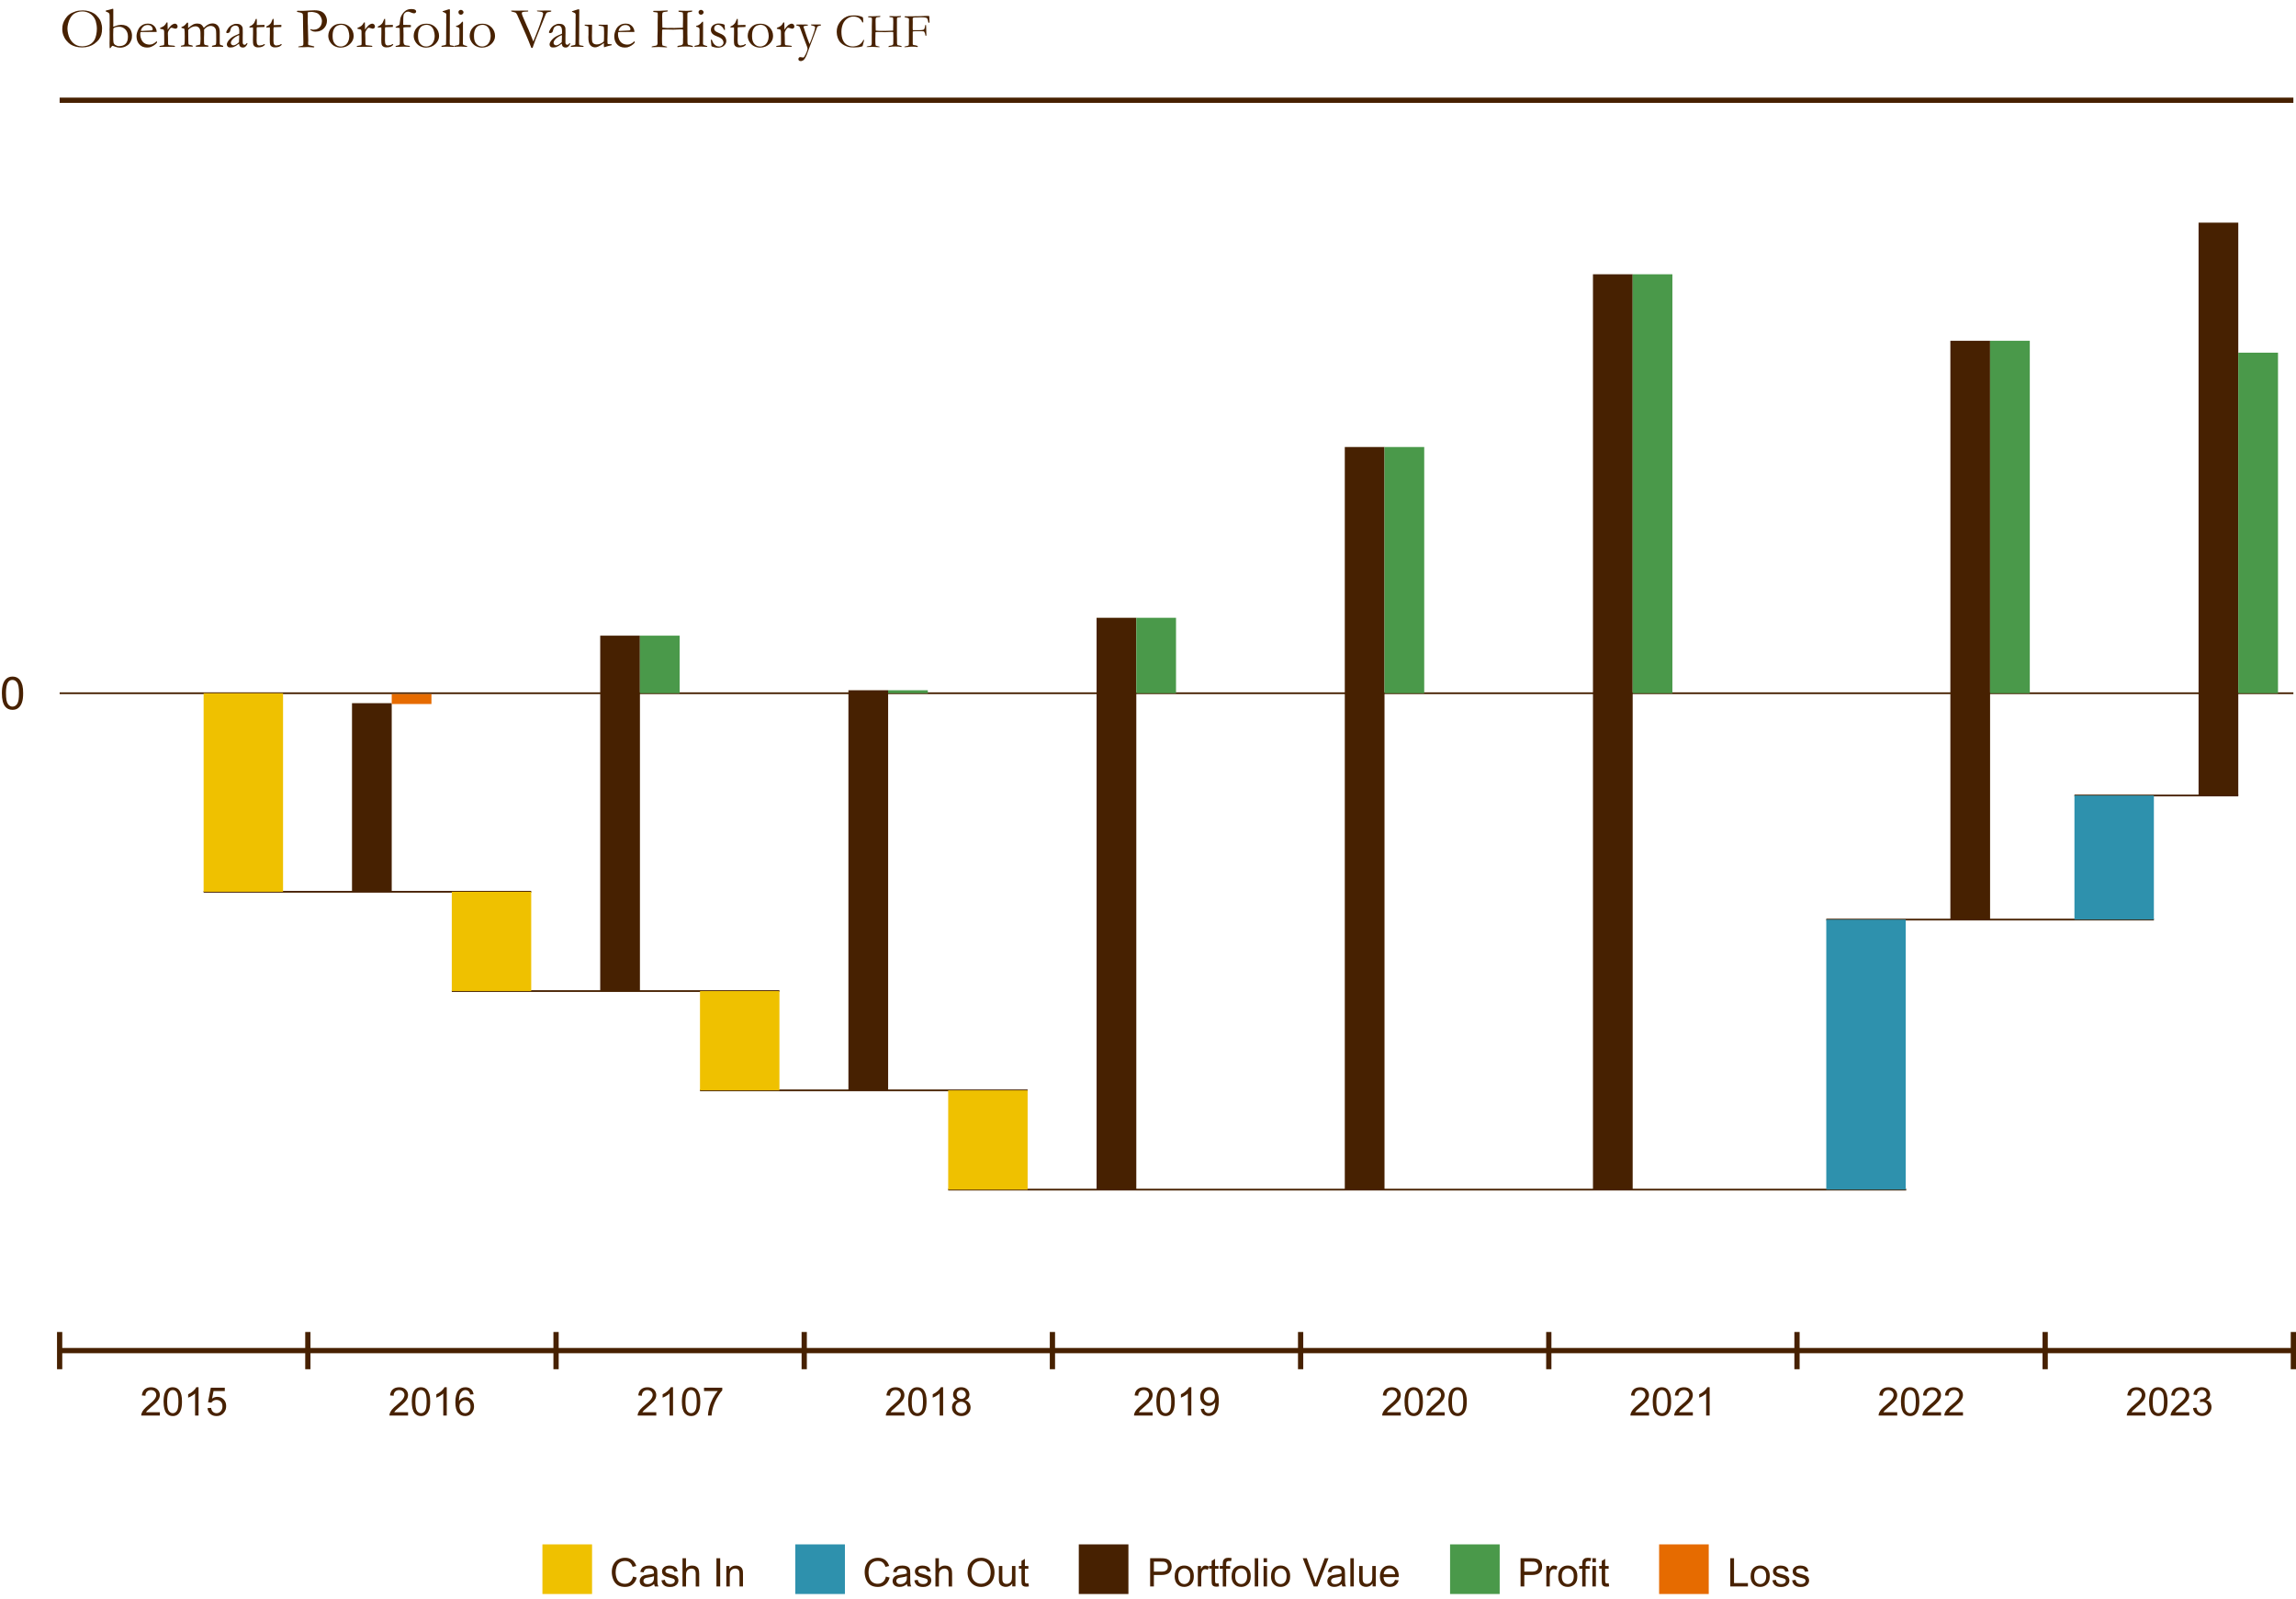 <?xml version="1.0" encoding="UTF-8"?>
<svg id="Layer_1" data-name="Layer 1" xmlns="http://www.w3.org/2000/svg" viewBox="0 0 655.58 456.61">
  <defs>
    <style>
      .cls-1 {
        stroke-width: 1.5px;
      }

      .cls-1, .cls-2 {
        fill: none;
        stroke: #472101;
        stroke-miterlimit: 10;
      }

      .cls-3 {
        fill: #efc100;
      }

      .cls-4 {
        fill: #e66b00;
      }

      .cls-5 {
        fill: #2e91ad;
      }

      .cls-6 {
        fill: #4a994a;
      }

      .cls-7 {
        fill: #472101;
      }

      .cls-2 {
        stroke-width: .5px;
      }
    </style>
  </defs>
  <rect class="cls-7" x="308.03" y="440.95" width="14.17" height="14.17"/>
  <g>
    <path class="cls-7" d="m328.4,452.96v-8.05h3.04c.53,0,.94.03,1.23.08.4.07.73.19.99.38.27.18.48.44.65.78.16.33.24.7.24,1.1,0,.68-.22,1.26-.65,1.74-.44.47-1.22.71-2.36.71h-2.07v3.27h-1.07Zm1.07-4.22h2.08c.69,0,1.18-.13,1.47-.38.29-.26.43-.62.43-1.08,0-.34-.08-.62-.26-.87-.17-.24-.39-.4-.67-.47-.18-.05-.51-.07-.99-.07h-2.06v2.88Z"/>
    <path class="cls-7" d="m335.41,450.04c0-1.08.3-1.88.9-2.4.5-.43,1.11-.65,1.83-.65.8,0,1.46.26,1.97.79.51.53.76,1.25.76,2.18,0,.75-.11,1.34-.34,1.77-.23.43-.55.76-.98,1s-.9.36-1.41.36c-.82,0-1.48-.26-1.98-.79-.5-.52-.76-1.28-.76-2.26Zm1.02,0c0,.75.16,1.31.49,1.68.33.37.74.56,1.23.56s.9-.19,1.22-.56c.33-.37.49-.94.49-1.71,0-.72-.16-1.27-.49-1.64-.33-.37-.74-.56-1.22-.56s-.9.19-1.23.55c-.33.37-.49.93-.49,1.68Z"/>
    <path class="cls-7" d="m342.02,452.96v-5.83h.89v.88c.23-.41.44-.69.63-.82s.4-.2.63-.2c.33,0,.67.11,1.02.32l-.34.92c-.24-.14-.48-.21-.73-.21-.22,0-.41.07-.58.2-.17.13-.29.31-.37.54-.11.35-.17.74-.17,1.15v3.05h-.99Z"/>
    <path class="cls-7" d="m347.94,452.07l.14.87c-.28.06-.53.09-.75.09-.36,0-.64-.06-.83-.17-.2-.11-.34-.26-.42-.45-.08-.19-.12-.57-.12-1.17v-3.36h-.73v-.77h.73v-1.44l.98-.59v2.04h.99v.77h-.99v3.41c0,.28.02.46.05.54.03.08.09.14.17.19.08.05.19.07.34.07.11,0,.25-.01.43-.04Z"/>
    <path class="cls-7" d="m349.14,452.96v-5.06h-.87v-.77h.87v-.62c0-.39.04-.68.1-.87.1-.26.26-.46.5-.62.24-.16.58-.24,1.01-.24.28,0,.59.03.92.1l-.15.86c-.21-.04-.4-.05-.58-.05-.3,0-.51.06-.64.19s-.19.37-.19.72v.54h1.14v.77h-1.14v5.06h-.98Z"/>
    <path class="cls-7" d="m351.66,450.04c0-1.08.3-1.88.9-2.4.5-.43,1.11-.65,1.83-.65.8,0,1.46.26,1.97.79.51.53.76,1.25.76,2.18,0,.75-.11,1.34-.34,1.77-.23.43-.55.76-.98,1s-.9.36-1.41.36c-.82,0-1.48-.26-1.98-.79-.5-.52-.76-1.28-.76-2.26Zm1.02,0c0,.75.16,1.31.49,1.68.33.37.74.56,1.23.56s.9-.19,1.22-.56c.33-.37.49-.94.49-1.71,0-.72-.16-1.27-.49-1.64-.33-.37-.74-.56-1.22-.56s-.9.19-1.23.55c-.33.37-.49.93-.49,1.68Z"/>
    <path class="cls-7" d="m358.27,452.96v-8.05h.99v8.05h-.99Z"/>
    <path class="cls-7" d="m360.79,446.04v-1.14h.99v1.14h-.99Zm0,6.92v-5.83h.99v5.83h-.99Z"/>
    <path class="cls-7" d="m362.92,450.04c0-1.08.3-1.88.9-2.4.5-.43,1.11-.65,1.83-.65.8,0,1.46.26,1.97.79.51.53.76,1.25.76,2.18,0,.75-.11,1.34-.34,1.77-.23.43-.55.76-.98,1s-.9.36-1.41.36c-.82,0-1.48-.26-1.98-.79-.5-.52-.76-1.28-.76-2.26Zm1.02,0c0,.75.16,1.31.49,1.68.33.37.74.56,1.23.56s.9-.19,1.22-.56c.33-.37.49-.94.49-1.71,0-.72-.16-1.27-.49-1.64-.33-.37-.74-.56-1.22-.56s-.9.19-1.23.55c-.33.37-.49.93-.49,1.68Z"/>
    <path class="cls-7" d="m375.1,452.96l-3.12-8.05h1.15l2.09,5.85c.17.47.31.91.42,1.32.12-.44.27-.88.43-1.32l2.18-5.85h1.09l-3.15,8.05h-1.09Z"/>
    <path class="cls-7" d="m383.14,452.24c-.37.31-.72.53-1.06.66-.34.13-.7.19-1.09.19-.64,0-1.13-.16-1.48-.47-.34-.31-.52-.71-.52-1.2,0-.29.07-.55.2-.78s.3-.43.51-.57.45-.25.71-.32c.19-.05.49-.1.88-.15.8-.09,1.39-.21,1.76-.34,0-.14,0-.22,0-.26,0-.4-.09-.69-.28-.85-.25-.22-.63-.33-1.13-.33-.47,0-.81.08-1.03.24-.22.16-.39.45-.49.87l-.97-.13c.09-.41.23-.75.43-1,.2-.25.49-.45.87-.59s.82-.21,1.32-.21.9.06,1.21.18c.31.12.54.26.69.44s.25.4.31.67c.03.17.05.47.05.91v1.32c0,.92.02,1.5.06,1.74.04.24.13.48.25.7h-1.03c-.1-.21-.17-.45-.2-.72Zm-.08-2.21c-.36.15-.9.27-1.61.37-.41.06-.69.12-.86.2s-.3.18-.39.32c-.09.14-.14.3-.14.47,0,.26.1.48.3.66.2.18.49.26.88.26s.72-.08,1.02-.25c.3-.17.51-.39.65-.68.11-.22.16-.55.16-.99v-.36Z"/>
    <path class="cls-7" d="m385.57,452.96v-8.05h.99v8.05h-.99Z"/>
    <path class="cls-7" d="m391.92,452.96v-.86c-.45.66-1.07.99-1.85.99-.34,0-.67-.07-.96-.2s-.52-.3-.66-.5c-.14-.2-.25-.44-.3-.73-.04-.19-.06-.5-.06-.92v-3.61h.99v3.24c0,.52.02.86.06,1.04.06.26.19.46.4.61.2.15.45.22.75.22s.58-.08.83-.23c.26-.15.44-.36.55-.62s.16-.64.16-1.14v-3.13h.99v5.83h-.88Z"/>
    <path class="cls-7" d="m398.34,451.08l1.02.13c-.16.6-.46,1.06-.9,1.39-.44.33-.99.49-1.67.49-.85,0-1.53-.26-2.03-.79-.5-.53-.75-1.26-.75-2.21s.25-1.74.76-2.29,1.16-.81,1.97-.81,1.42.27,1.91.8c.49.53.74,1.28.74,2.24,0,.06,0,.15,0,.26h-4.35c.04.64.22,1.13.54,1.47.33.34.73.51,1.22.51.36,0,.67-.09.93-.29s.46-.49.61-.91Zm-3.25-1.6h3.26c-.04-.49-.17-.86-.37-1.1-.31-.38-.72-.57-1.23-.57-.45,0-.84.15-1.15.46-.31.3-.48.71-.51,1.22Z"/>
  </g>
  <rect class="cls-4" x="473.73" y="440.95" width="14.17" height="14.17"/>
  <g>
    <path class="cls-7" d="m494.05,452.96v-8.05h1.07v7.1h3.97v.95h-5.03Z"/>
    <path class="cls-7" d="m499.86,450.04c0-1.08.3-1.88.9-2.4.5-.43,1.11-.65,1.83-.65.8,0,1.46.26,1.97.79.51.53.76,1.25.76,2.18,0,.75-.11,1.34-.34,1.77-.23.43-.55.76-.98,1s-.9.36-1.41.36c-.82,0-1.48-.26-1.98-.79-.5-.52-.76-1.28-.76-2.26Zm1.02,0c0,.75.16,1.31.49,1.68.33.37.74.56,1.23.56s.9-.19,1.22-.56c.33-.37.49-.94.49-1.71,0-.72-.16-1.27-.49-1.64-.33-.37-.74-.56-1.22-.56s-.9.19-1.23.55c-.33.37-.49.93-.49,1.68Z"/>
    <path class="cls-7" d="m506.08,451.22l.98-.15c.06.39.21.69.46.9.25.21.6.31,1.05.31s.79-.09,1.01-.28c.22-.18.33-.4.33-.65,0-.22-.1-.4-.29-.53-.14-.09-.47-.2-1.01-.33-.73-.18-1.23-.34-1.51-.48-.28-.13-.49-.32-.64-.55-.15-.24-.22-.5-.22-.78,0-.26.06-.5.18-.72.12-.22.28-.41.49-.55.15-.11.36-.21.63-.29.27-.08.55-.12.85-.12.46,0,.86.07,1.21.2.35.13.6.31.77.54.16.23.28.53.34.9l-.97.13c-.04-.3-.17-.53-.38-.7-.21-.17-.51-.25-.89-.25-.45,0-.78.07-.97.22-.19.15-.29.33-.29.53,0,.13.04.24.12.35.08.11.21.19.38.26.1.04.39.12.87.25.7.19,1.19.34,1.46.46.28.12.49.29.65.52.16.23.24.51.24.85s-.1.64-.29.93c-.19.29-.47.52-.83.68-.36.16-.77.24-1.23.24-.76,0-1.34-.16-1.73-.47-.4-.31-.65-.78-.76-1.4Z"/>
    <path class="cls-7" d="m511.71,451.22l.98-.15c.06.39.21.69.46.9.25.21.6.31,1.05.31s.79-.09,1.01-.28c.22-.18.33-.4.33-.65,0-.22-.1-.4-.29-.53-.14-.09-.47-.2-1.01-.33-.73-.18-1.23-.34-1.51-.48-.28-.13-.49-.32-.64-.55-.15-.24-.22-.5-.22-.78,0-.26.06-.5.18-.72.12-.22.28-.41.49-.55.15-.11.36-.21.63-.29.27-.08.55-.12.85-.12.46,0,.86.07,1.21.2.35.13.6.31.77.54.16.23.28.53.34.9l-.97.13c-.04-.3-.17-.53-.38-.7-.21-.17-.51-.25-.89-.25-.45,0-.78.07-.97.22-.19.15-.29.33-.29.53,0,.13.04.24.12.35.08.11.21.19.38.26.1.04.39.12.87.25.7.19,1.19.34,1.46.46.28.12.49.29.65.52.16.23.24.51.24.85s-.1.64-.29.93c-.19.29-.47.52-.83.68-.36.16-.77.24-1.23.24-.76,0-1.34-.16-1.73-.47-.4-.31-.65-.78-.76-1.4Z"/>
  </g>
  <rect class="cls-6" x="414.04" y="440.95" width="14.17" height="14.17"/>
  <g>
    <path class="cls-7" d="m434.17,452.96v-8.05h3.04c.53,0,.94.03,1.23.08.4.07.73.19.99.38.27.18.48.44.65.78.16.33.24.7.24,1.1,0,.68-.22,1.26-.65,1.74-.44.47-1.22.71-2.36.71h-2.07v3.27h-1.07Zm1.07-4.22h2.08c.69,0,1.18-.13,1.47-.38.29-.26.43-.62.43-1.08,0-.34-.08-.62-.26-.87-.17-.24-.39-.4-.67-.47-.18-.05-.51-.07-.99-.07h-2.06v2.88Z"/>
    <path class="cls-7" d="m441.53,452.96v-5.83h.89v.88c.23-.41.44-.69.63-.82s.4-.2.63-.2c.33,0,.67.11,1.02.32l-.34.92c-.24-.14-.48-.21-.73-.21-.22,0-.41.07-.58.2-.17.13-.29.31-.37.54-.11.35-.17.74-.17,1.15v3.05h-.99Z"/>
    <path class="cls-7" d="m444.92,450.04c0-1.08.3-1.88.9-2.4.5-.43,1.11-.65,1.83-.65.8,0,1.46.26,1.97.79.51.53.76,1.25.76,2.18,0,.75-.11,1.34-.34,1.77-.23.43-.55.76-.98,1s-.9.36-1.41.36c-.82,0-1.48-.26-1.98-.79-.5-.52-.76-1.28-.76-2.26Zm1.02,0c0,.75.16,1.31.49,1.68.33.37.74.56,1.23.56s.9-.19,1.22-.56c.33-.37.49-.94.49-1.71,0-.72-.16-1.27-.49-1.64-.33-.37-.74-.56-1.22-.56s-.9.19-1.23.55c-.33.37-.49.93-.49,1.68Z"/>
    <path class="cls-7" d="m451.78,452.96v-5.06h-.87v-.77h.87v-.62c0-.39.04-.68.1-.87.1-.26.26-.46.5-.62.24-.16.58-.24,1.01-.24.28,0,.59.03.92.1l-.15.86c-.21-.04-.4-.05-.58-.05-.3,0-.51.06-.64.19s-.19.37-.19.72v.54h1.14v.77h-1.14v5.06h-.98Z"/>
    <path class="cls-7" d="m454.68,446.04v-1.14h.99v1.14h-.99Zm0,6.92v-5.83h.99v5.83h-.99Z"/>
    <path class="cls-7" d="m459.33,452.07l.14.87c-.28.06-.53.09-.75.09-.36,0-.64-.06-.83-.17-.2-.11-.34-.26-.42-.45-.08-.19-.12-.57-.12-1.17v-3.36h-.73v-.77h.73v-1.44l.98-.59v2.04h.99v.77h-.99v3.41c0,.28.02.46.05.54.03.08.09.14.17.19.08.05.19.07.34.07.11,0,.25-.01.43-.04Z"/>
  </g>
  <rect class="cls-3" x="154.88" y="440.95" width="14.17" height="14.17"/>
  <g>
    <path class="cls-7" d="m180.75,450.14l1.07.27c-.22.88-.63,1.54-1.21,2-.58.46-1.29.69-2.13.69s-1.57-.18-2.12-.53c-.54-.35-.96-.87-1.24-1.54-.28-.67-.43-1.39-.43-2.16,0-.84.16-1.57.48-2.19.32-.62.78-1.1,1.37-1.42s1.24-.49,1.95-.49c.81,0,1.48.21,2.03.62s.93.99,1.15,1.73l-1.05.25c-.19-.59-.46-1.01-.81-1.28-.35-.27-.8-.4-1.34-.4-.62,0-1.14.15-1.55.44-.42.3-.71.7-.88,1.2s-.25,1.01-.25,1.55c0,.68.1,1.28.3,1.79.2.51.51.89.93,1.15.42.25.88.38,1.37.38.6,0,1.1-.17,1.52-.52.41-.34.69-.86.84-1.53Z"/>
    <path class="cls-7" d="m186.81,452.24c-.37.31-.72.53-1.06.66-.34.13-.7.19-1.09.19-.64,0-1.13-.16-1.48-.47-.34-.31-.52-.71-.52-1.2,0-.29.07-.55.2-.78s.3-.43.51-.57.45-.25.71-.32c.19-.05.49-.1.88-.15.8-.09,1.39-.21,1.76-.34,0-.14,0-.22,0-.26,0-.4-.09-.69-.28-.85-.25-.22-.63-.33-1.13-.33-.47,0-.81.08-1.03.24-.22.16-.39.45-.49.87l-.97-.13c.09-.41.23-.75.43-1,.2-.25.49-.45.87-.59s.82-.21,1.32-.21.9.06,1.21.18c.31.12.54.26.69.44s.25.4.31.67c.03.17.05.47.05.91v1.32c0,.92.02,1.5.06,1.74.04.24.13.48.25.7h-1.03c-.1-.21-.17-.45-.2-.72Zm-.08-2.21c-.36.15-.9.27-1.61.37-.41.06-.69.12-.86.2s-.3.18-.39.32c-.09.14-.14.3-.14.47,0,.26.1.48.3.66.2.18.49.26.88.26s.72-.08,1.02-.25c.3-.17.51-.39.65-.68.11-.22.16-.55.16-.99v-.36Z"/>
    <path class="cls-7" d="m188.86,451.22l.98-.15c.06.39.21.69.46.9.25.21.6.31,1.05.31s.79-.09,1.01-.28c.22-.18.33-.4.33-.65,0-.22-.1-.4-.29-.53-.14-.09-.47-.2-1.01-.33-.73-.18-1.23-.34-1.51-.48-.28-.13-.49-.32-.64-.55-.15-.24-.22-.5-.22-.78,0-.26.06-.5.18-.72.12-.22.28-.41.49-.55.15-.11.36-.21.63-.29.27-.08.55-.12.85-.12.46,0,.86.07,1.21.2.35.13.6.31.77.54.16.23.28.53.34.9l-.97.13c-.04-.3-.17-.53-.38-.7-.21-.17-.51-.25-.89-.25-.45,0-.78.07-.97.22-.19.15-.29.33-.29.53,0,.13.04.24.12.35.08.11.21.19.38.26.1.04.39.12.87.25.7.19,1.19.34,1.46.46.28.12.49.29.65.52.16.23.24.51.24.85s-.1.64-.29.93c-.19.29-.47.52-.83.68-.36.16-.77.24-1.23.24-.76,0-1.34-.16-1.73-.47-.4-.31-.65-.78-.76-1.4Z"/>
    <path class="cls-7" d="m194.88,452.96v-8.05h.99v2.89c.46-.53,1.04-.8,1.75-.8.43,0,.81.08,1.13.26.32.17.55.41.68.71.14.3.21.74.21,1.31v3.7h-.99v-3.7c0-.49-.11-.85-.32-1.08-.21-.23-.52-.34-.91-.34-.29,0-.57.08-.83.23-.26.15-.44.36-.55.62s-.16.62-.16,1.08v3.19h-.99Z"/>
    <path class="cls-7" d="m204.57,452.96v-8.05h1.07v8.05h-1.07Z"/>
    <path class="cls-7" d="m207.39,452.96v-5.83h.89v.83c.43-.64,1.05-.96,1.86-.96.35,0,.67.06.97.19.29.13.52.29.66.5s.25.45.31.73c.04.18.06.5.06.96v3.59h-.99v-3.55c0-.4-.04-.7-.12-.9-.08-.2-.21-.36-.41-.48s-.43-.18-.69-.18c-.42,0-.78.13-1.09.4s-.46.77-.46,1.52v3.19h-.99Z"/>
  </g>
  <rect class="cls-5" x="227.08" y="440.95" width="14.17" height="14.17"/>
  <g>
    <path class="cls-7" d="m252.95,450.14l1.07.27c-.22.88-.63,1.54-1.21,2-.58.46-1.29.69-2.13.69s-1.57-.18-2.12-.53c-.54-.35-.96-.87-1.24-1.54-.28-.67-.43-1.39-.43-2.16,0-.84.16-1.57.48-2.19.32-.62.78-1.1,1.37-1.42s1.24-.49,1.95-.49c.81,0,1.48.21,2.03.62s.93.99,1.15,1.73l-1.05.25c-.19-.59-.46-1.01-.81-1.28-.35-.27-.8-.4-1.34-.4-.62,0-1.14.15-1.55.44-.42.3-.71.7-.88,1.2s-.25,1.01-.25,1.55c0,.68.1,1.28.3,1.79.2.51.51.89.93,1.15.42.25.88.38,1.37.38.6,0,1.1-.17,1.52-.52.41-.34.69-.86.84-1.53Z"/>
    <path class="cls-7" d="m259.01,452.24c-.37.31-.72.53-1.06.66-.34.13-.7.19-1.09.19-.64,0-1.13-.16-1.48-.47-.34-.31-.52-.71-.52-1.2,0-.29.07-.55.2-.78s.3-.43.51-.57.45-.25.71-.32c.19-.05.49-.1.88-.15.8-.09,1.39-.21,1.76-.34,0-.14,0-.22,0-.26,0-.4-.09-.69-.28-.85-.25-.22-.63-.33-1.13-.33-.47,0-.81.08-1.03.24-.22.16-.39.45-.49.87l-.97-.13c.09-.41.23-.75.43-1,.2-.25.49-.45.87-.59s.82-.21,1.32-.21.9.06,1.21.18c.31.12.54.26.69.44s.25.4.31.67c.03.17.05.47.05.91v1.32c0,.92.02,1.5.06,1.74.04.24.13.48.25.7h-1.03c-.1-.21-.17-.45-.2-.72Zm-.08-2.21c-.36.15-.9.27-1.61.37-.41.06-.69.12-.86.2s-.3.18-.39.32c-.09.14-.14.3-.14.47,0,.26.1.48.3.66.2.18.49.26.88.26s.72-.08,1.02-.25c.3-.17.51-.39.65-.68.11-.22.16-.55.16-.99v-.36Z"/>
    <path class="cls-7" d="m261.07,451.22l.98-.15c.06.39.21.69.46.9.25.21.6.31,1.05.31s.79-.09,1.01-.28c.22-.18.33-.4.33-.65,0-.22-.1-.4-.29-.53-.14-.09-.47-.2-1.01-.33-.73-.18-1.23-.34-1.51-.48-.28-.13-.49-.32-.64-.55-.15-.24-.22-.5-.22-.78,0-.26.06-.5.18-.72.12-.22.28-.41.49-.55.15-.11.36-.21.63-.29.27-.08.55-.12.85-.12.46,0,.86.07,1.21.2.35.13.6.31.77.54.16.23.28.53.34.9l-.97.13c-.04-.3-.17-.53-.38-.7-.21-.17-.51-.25-.89-.25-.45,0-.78.07-.97.22-.19.15-.29.33-.29.53,0,.13.04.24.12.35.08.11.21.19.38.26.1.04.39.12.87.25.7.19,1.19.34,1.46.46.28.12.49.29.65.52.16.23.24.51.24.85s-.1.64-.29.93c-.19.29-.47.52-.83.68-.36.16-.77.24-1.23.24-.76,0-1.34-.16-1.73-.47-.4-.31-.65-.78-.76-1.4Z"/>
    <path class="cls-7" d="m267.09,452.96v-8.05h.99v2.89c.46-.53,1.04-.8,1.75-.8.43,0,.81.08,1.13.26.32.17.55.41.68.71.14.3.21.74.21,1.31v3.7h-.99v-3.7c0-.49-.11-.85-.32-1.08-.21-.23-.52-.34-.91-.34-.29,0-.57.08-.83.23-.26.15-.44.36-.55.62s-.16.62-.16,1.08v3.19h-.99Z"/>
    <path class="cls-7" d="m276.27,449.04c0-1.34.36-2.38,1.08-3.14.72-.76,1.64-1.13,2.78-1.13.74,0,1.41.18,2.01.53.6.36,1.05.85,1.36,1.49.31.64.47,1.36.47,2.16s-.16,1.55-.49,2.19-.8,1.13-1.4,1.46c-.6.33-1.26.5-1.96.5-.76,0-1.44-.18-2.03-.55-.6-.37-1.05-.87-1.36-1.5-.31-.63-.46-1.3-.46-2.01Zm1.1.02c0,.97.26,1.74.78,2.29s1.18.84,1.96.84,1.46-.28,1.98-.85c.52-.56.78-1.36.78-2.4,0-.66-.11-1.23-.33-1.72-.22-.49-.55-.87-.97-1.14-.43-.27-.91-.4-1.44-.4-.75,0-1.4.26-1.95.78-.54.52-.82,1.38-.82,2.59Z"/>
    <path class="cls-7" d="m289.04,452.96v-.86c-.45.66-1.07.99-1.85.99-.34,0-.67-.07-.96-.2s-.52-.3-.66-.5c-.14-.2-.25-.44-.3-.73-.04-.19-.06-.5-.06-.92v-3.61h.99v3.24c0,.52.02.86.06,1.04.06.26.19.46.4.61.2.15.45.22.75.22s.58-.08.83-.23c.26-.15.44-.36.55-.62s.16-.64.16-1.14v-3.13h.99v5.83h-.88Z"/>
    <path class="cls-7" d="m293.64,452.07l.14.87c-.28.06-.53.09-.75.09-.36,0-.64-.06-.83-.17-.2-.11-.34-.26-.42-.45-.08-.19-.12-.57-.12-1.17v-3.36h-.73v-.77h.73v-1.44l.98-.59v2.04h.99v.77h-.99v3.41c0,.28.02.46.05.54.03.08.09.14.17.19.08.05.19.07.34.07.11,0,.25-.01.43-.04Z"/>
  </g>
  <g>
    <line class="cls-2" x1="17.03" y1="197.93" x2="654.83" y2="197.93"/>
    <line class="cls-2" x1="129" y1="282.97" x2="222.55" y2="282.97"/>
    <line class="cls-2" x1="199.87" y1="311.32" x2="293.42" y2="311.32"/>
    <line class="cls-2" x1="521.46" y1="262.56" x2="615" y2="262.56"/>
    <line class="cls-2" x1="270.74" y1="339.66" x2="544.28" y2="339.66"/>
    <line class="cls-2" x1="58.14" y1="254.62" x2="151.68" y2="254.62"/>
    <path class="cls-7" d="m.54,197.94c0-1.1.11-1.99.34-2.66.23-.67.56-1.19,1.01-1.55.45-.36,1.01-.55,1.69-.55.5,0,.94.1,1.31.3s.69.49.93.87.44.84.58,1.38.21,1.28.21,2.2c0,1.09-.11,1.97-.34,2.64s-.56,1.19-1.01,1.55c-.45.37-1.01.55-1.69.55-.9,0-1.6-.32-2.11-.96-.61-.77-.92-2.04-.92-3.78Zm1.17,0c0,1.53.18,2.54.54,3.05.36.51.8.76,1.32.76s.97-.25,1.32-.76c.36-.51.54-1.52.54-3.05s-.18-2.55-.54-3.05c-.36-.5-.8-.76-1.34-.76s-.94.22-1.26.67c-.39.57-.59,1.61-.59,3.14Z"/>
    <rect class="cls-3" x="58.14" y="197.93" width="22.68" height="56.69"/>
    <rect class="cls-7" x="100.51" y="200.77" width="11.34" height="53.86"/>
    <rect class="cls-4" x="111.85" y="198.18" width="11.34" height="2.83"/>
    <rect class="cls-3" x="129" y="254.62" width="22.68" height="28.35"/>
    <rect class="cls-7" x="171.38" y="181.49" width="11.34" height="101.48"/>
    <rect class="cls-6" x="182.72" y="181.49" width="11.34" height="16.44"/>
    <rect class="cls-3" x="199.87" y="282.97" width="22.68" height="28.35"/>
    <rect class="cls-7" x="242.25" y="197.08" width="11.34" height="114.24"/>
    <rect class="cls-6" x="253.58" y="197.08" width="11.34" height=".85"/>
    <rect class="cls-3" x="270.74" y="311.32" width="22.68" height="28.35"/>
    <rect class="cls-7" x="313.11" y="176.39" width="11.34" height="163.28"/>
    <rect class="cls-6" x="324.45" y="176.39" width="11.34" height="21.54"/>
    <rect class="cls-7" x="383.98" y="127.63" width="11.34" height="212.03"/>
    <rect class="cls-6" x="395.32" y="127.63" width="11.34" height="70.3"/>
    <rect class="cls-7" x="454.84" y="78.31" width="11.34" height="261.35"/>
    <rect class="cls-6" x="466.18" y="78.31" width="11.34" height="119.62"/>
    <rect class="cls-5" x="521.46" y="262.56" width="22.68" height="77.1"/>
    <rect class="cls-7" x="556.89" y="97.3" width="11.34" height="165.26"/>
    <rect class="cls-6" x="568.23" y="97.3" width="11.34" height="100.63"/>
    <line class="cls-2" x1="592.32" y1="227.13" x2="639.1" y2="227.13"/>
    <rect class="cls-5" x="592.32" y="227.13" width="22.68" height="35.43"/>
    <rect class="cls-7" x="627.76" y="63.57" width="11.34" height="163.56"/>
    <rect class="cls-6" x="639.1" y="100.7" width="11.34" height="97.23"/>
    <g>
      <path class="cls-7" d="m45.65,403.22v.95h-5.32c0-.24.03-.47.12-.69.14-.36.35-.72.65-1.07s.73-.76,1.29-1.22c.88-.72,1.47-1.29,1.77-1.71s.46-.82.46-1.19c0-.39-.14-.72-.42-.99-.28-.27-.65-.4-1.1-.4-.48,0-.86.14-1.14.43-.29.29-.43.68-.43,1.19l-1.02-.1c.07-.76.33-1.34.79-1.73s1.06-.6,1.83-.6,1.38.21,1.83.64c.45.43.68.96.68,1.59,0,.32-.07.64-.2.95s-.35.64-.66.98-.81.82-1.52,1.42c-.59.5-.97.84-1.14,1.01s-.31.36-.42.54h3.95Z"/>
      <path class="cls-7" d="m46.71,400.19c0-.95.1-1.72.29-2.3.2-.58.49-1.03.87-1.34.39-.31.87-.47,1.46-.47.43,0,.81.09,1.14.26.33.17.6.42.81.75s.38.73.5,1.2.18,1.11.18,1.9c0,.94-.1,1.71-.29,2.29-.19.58-.48,1.03-.87,1.35-.39.32-.87.48-1.46.48-.78,0-1.39-.28-1.83-.83-.53-.67-.8-1.76-.8-3.27Zm1.02,0c0,1.32.15,2.2.46,2.64s.69.66,1.15.66.84-.22,1.15-.66c.31-.44.46-1.32.46-2.64s-.15-2.21-.46-2.64c-.31-.44-.69-.65-1.16-.65s-.82.19-1.09.58c-.34.49-.51,1.4-.51,2.72Z"/>
      <path class="cls-7" d="m56.69,404.17h-.99v-6.3c-.24.23-.55.46-.94.68-.39.23-.73.4-1.04.51v-.96c.55-.26,1.04-.57,1.45-.94.41-.37.71-.73.88-1.08h.64v8.09Z"/>
      <path class="cls-7" d="m59.23,402.06l1.04-.09c.08.51.26.89.54,1.14.28.25.62.38,1.01.38.48,0,.88-.18,1.21-.54.33-.36.49-.84.49-1.43s-.16-1.01-.48-1.33c-.32-.33-.73-.49-1.24-.49-.32,0-.61.07-.86.22s-.46.33-.6.56l-.93-.12.78-4.14h4v.95h-3.21l-.43,2.16c.48-.34.99-.5,1.52-.5.7,0,1.3.24,1.78.73s.73,1.11.73,1.88-.21,1.36-.64,1.89c-.52.65-1.22.98-2.11.98-.73,0-1.33-.21-1.79-.62s-.73-.95-.79-1.63Z"/>
    </g>
    <g>
      <path class="cls-7" d="m116.52,403.22v.95h-5.32c0-.24.03-.47.12-.69.14-.36.35-.72.65-1.07s.73-.76,1.29-1.22c.88-.72,1.47-1.29,1.77-1.71s.46-.82.46-1.19c0-.39-.14-.72-.42-.99-.28-.27-.65-.4-1.1-.4-.48,0-.86.14-1.14.43-.29.29-.43.68-.43,1.19l-1.02-.1c.07-.76.33-1.34.79-1.73s1.06-.6,1.83-.6,1.38.21,1.83.64c.45.43.68.96.68,1.59,0,.32-.07.64-.2.95s-.35.64-.66.98-.81.82-1.52,1.42c-.59.5-.97.84-1.14,1.01s-.31.36-.42.54h3.95Z"/>
      <path class="cls-7" d="m117.58,400.19c0-.95.1-1.72.29-2.3.2-.58.49-1.03.87-1.34.39-.31.87-.47,1.46-.47.43,0,.81.09,1.14.26.33.17.6.42.81.75s.38.73.5,1.2.18,1.11.18,1.9c0,.94-.1,1.71-.29,2.29-.19.58-.48,1.03-.87,1.35-.39.32-.87.48-1.46.48-.78,0-1.39-.28-1.83-.83-.53-.67-.8-1.76-.8-3.27Zm1.02,0c0,1.32.15,2.2.46,2.64s.69.66,1.15.66.84-.22,1.15-.66c.31-.44.46-1.32.46-2.64s-.15-2.21-.46-2.64c-.31-.44-.69-.65-1.16-.65s-.82.19-1.09.58c-.34.49-.51,1.4-.51,2.72Z"/>
      <path class="cls-7" d="m127.56,404.17h-.99v-6.3c-.24.23-.55.46-.94.68-.39.23-.73.4-1.04.51v-.96c.55-.26,1.04-.57,1.45-.94.41-.37.71-.73.88-1.08h.64v8.09Z"/>
      <path class="cls-7" d="m135.22,398.09l-.98.08c-.09-.39-.21-.67-.37-.85-.27-.28-.6-.42-.99-.42-.31,0-.59.09-.83.26-.31.23-.56.56-.74.99-.18.44-.27,1.06-.28,1.86.24-.36.53-.63.87-.81s.7-.26,1.08-.26c.66,0,1.22.24,1.68.73.46.49.69,1.11.69,1.88,0,.5-.11.98-.33,1.41s-.52.77-.9,1c-.38.23-.81.35-1.3.35-.82,0-1.5-.3-2.02-.91-.52-.61-.78-1.6-.78-3,0-1.56.29-2.69.86-3.39.5-.62,1.18-.92,2.03-.92.63,0,1.15.18,1.56.53s.65.85.73,1.47Zm-4.04,3.47c0,.34.07.67.22.98.15.31.35.55.61.71.26.16.53.24.82.24.42,0,.78-.17,1.08-.5s.45-.79.45-1.37-.15-1-.44-1.32-.67-.48-1.12-.48-.83.16-1.14.48c-.31.32-.47.74-.47,1.26Z"/>
    </g>
    <g>
      <path class="cls-7" d="m187.39,403.22v.95h-5.32c0-.24.03-.47.12-.69.14-.36.35-.72.65-1.07s.73-.76,1.29-1.22c.88-.72,1.47-1.29,1.77-1.71s.46-.82.46-1.19c0-.39-.14-.72-.42-.99-.28-.27-.65-.4-1.1-.4-.48,0-.86.14-1.14.43-.29.29-.43.68-.43,1.19l-1.02-.1c.07-.76.33-1.34.79-1.73s1.06-.6,1.83-.6,1.38.21,1.83.64c.45.43.68.96.68,1.59,0,.32-.07.64-.2.95s-.35.64-.66.98-.81.82-1.52,1.42c-.59.5-.97.84-1.14,1.01s-.31.36-.42.54h3.95Z"/>
      <path class="cls-7" d="m192.17,404.17h-.99v-6.3c-.24.23-.55.46-.94.68-.39.23-.73.4-1.04.51v-.96c.55-.26,1.04-.57,1.45-.94.41-.37.71-.73.88-1.08h.64v8.09Z"/>
      <path class="cls-7" d="m194.7,400.19c0-.95.1-1.72.29-2.3.2-.58.49-1.03.87-1.34.39-.31.87-.47,1.46-.47.43,0,.81.09,1.14.26.33.17.6.42.81.75s.38.73.5,1.2.18,1.11.18,1.9c0,.94-.1,1.71-.29,2.29-.19.58-.48,1.03-.87,1.35-.39.32-.87.48-1.46.48-.78,0-1.39-.28-1.83-.83-.53-.67-.8-1.76-.8-3.27Zm1.02,0c0,1.32.15,2.2.46,2.64s.69.66,1.15.66.84-.22,1.15-.66c.31-.44.46-1.32.46-2.64s-.15-2.21-.46-2.64c-.31-.44-.69-.65-1.16-.65s-.82.19-1.09.58c-.34.49-.51,1.4-.51,2.72Z"/>
      <path class="cls-7" d="m201.02,397.17v-.95h5.21v.77c-.51.55-1.02,1.27-1.52,2.18-.5.9-.89,1.83-1.17,2.79-.2.67-.32,1.41-.38,2.21h-1.02c.01-.63.14-1.4.37-2.29.24-.9.58-1.76,1.02-2.6.44-.83.92-1.54,1.42-2.11h-3.94Z"/>
    </g>
    <g>
      <path class="cls-7" d="m258.25,403.22v.95h-5.32c0-.24.03-.47.12-.69.14-.36.35-.72.65-1.07s.73-.76,1.29-1.22c.88-.72,1.47-1.29,1.77-1.71s.46-.82.46-1.19c0-.39-.14-.72-.42-.99-.28-.27-.65-.4-1.1-.4-.48,0-.86.14-1.14.43-.29.29-.43.68-.43,1.19l-1.02-.1c.07-.76.33-1.34.79-1.73s1.06-.6,1.83-.6,1.38.21,1.83.64c.45.43.68.96.68,1.59,0,.32-.07.64-.2.95s-.35.64-.66.98-.81.82-1.52,1.42c-.59.5-.97.84-1.14,1.01s-.31.36-.42.54h3.95Z"/>
      <path class="cls-7" d="m259.31,400.19c0-.95.1-1.72.29-2.3.2-.58.49-1.03.87-1.34.39-.31.87-.47,1.46-.47.43,0,.81.09,1.14.26.33.17.6.42.81.75s.38.73.5,1.2.18,1.11.18,1.9c0,.94-.1,1.71-.29,2.29-.19.58-.48,1.03-.87,1.35-.39.32-.87.48-1.46.48-.78,0-1.39-.28-1.83-.83-.53-.67-.8-1.76-.8-3.27Zm1.02,0c0,1.32.15,2.2.46,2.64s.69.66,1.15.66.84-.22,1.15-.66c.31-.44.46-1.32.46-2.64s-.15-2.21-.46-2.64c-.31-.44-.69-.65-1.16-.65s-.82.19-1.09.58c-.34.49-.51,1.4-.51,2.72Z"/>
      <path class="cls-7" d="m269.29,404.17h-.99v-6.3c-.24.23-.55.46-.94.68-.39.23-.73.4-1.04.51v-.96c.55-.26,1.04-.57,1.45-.94.41-.37.71-.73.88-1.08h.64v8.09Z"/>
      <path class="cls-7" d="m273.35,399.8c-.41-.15-.71-.36-.91-.64-.2-.28-.3-.61-.3-1,0-.58.21-1.08.63-1.48.42-.4.98-.6,1.68-.6s1.27.21,1.7.61.64.91.64,1.49c0,.37-.1.7-.29.98-.2.28-.49.49-.89.64.49.16.87.42,1.13.78.26.36.39.79.39,1.29,0,.69-.24,1.27-.73,1.74-.49.47-1.13.7-1.92.7s-1.44-.24-1.92-.71c-.49-.47-.73-1.06-.73-1.76,0-.52.13-.96.4-1.32.27-.35.64-.59,1.13-.72Zm-.52,2.04c0,.28.07.56.2.82.13.26.33.47.6.61s.55.22.85.22c.47,0,.86-.15,1.17-.46.31-.3.46-.69.46-1.16s-.16-.87-.48-1.18c-.32-.31-.71-.47-1.19-.47s-.85.15-1.16.46c-.31.31-.46.69-.46,1.15Zm.32-3.72c0,.38.12.69.37.93.25.24.56.36.96.36s.69-.12.94-.36.37-.53.37-.88-.13-.67-.38-.92c-.25-.25-.56-.37-.94-.37s-.69.12-.94.36-.37.53-.37.87Z"/>
    </g>
    <g>
      <path class="cls-7" d="m329.12,403.22v.95h-5.32c0-.24.03-.47.12-.69.14-.36.35-.72.65-1.07s.73-.76,1.29-1.22c.88-.72,1.47-1.29,1.77-1.71s.46-.82.46-1.19c0-.39-.14-.72-.42-.99-.28-.27-.65-.4-1.1-.4-.48,0-.86.14-1.14.43-.29.29-.43.68-.43,1.19l-1.02-.1c.07-.76.33-1.34.79-1.73s1.06-.6,1.83-.6,1.38.21,1.83.64c.45.43.68.96.68,1.59,0,.32-.07.64-.2.95s-.35.64-.66.98-.81.82-1.52,1.42c-.59.5-.97.84-1.14,1.01s-.31.36-.42.54h3.95Z"/>
      <path class="cls-7" d="m330.18,400.19c0-.95.1-1.72.29-2.3.2-.58.49-1.03.87-1.34.39-.31.87-.47,1.46-.47.43,0,.81.09,1.14.26.33.17.6.42.81.75s.38.73.5,1.2.18,1.11.18,1.9c0,.94-.1,1.71-.29,2.29-.19.58-.48,1.03-.87,1.35-.39.32-.87.48-1.46.48-.78,0-1.39-.28-1.83-.83-.53-.67-.8-1.76-.8-3.27Zm1.02,0c0,1.32.15,2.2.46,2.64s.69.66,1.15.66.84-.22,1.15-.66c.31-.44.46-1.32.46-2.64s-.15-2.21-.46-2.64c-.31-.44-.69-.65-1.16-.65s-.82.19-1.09.58c-.34.49-.51,1.4-.51,2.72Z"/>
      <path class="cls-7" d="m340.16,404.17h-.99v-6.3c-.24.23-.55.46-.94.68-.39.23-.73.4-1.04.51v-.96c.55-.26,1.04-.57,1.45-.94.41-.37.71-.73.88-1.08h.64v8.09Z"/>
      <path class="cls-7" d="m342.84,402.3l.95-.09c.08.45.23.77.46.97.23.2.52.3.87.3.3,0,.57-.07.8-.21s.42-.33.56-.56.27-.55.37-.94c.1-.4.15-.8.15-1.21,0-.04,0-.11,0-.2-.2.31-.47.57-.81.77s-.71.29-1.11.29c-.67,0-1.23-.24-1.69-.73-.46-.48-.69-1.12-.69-1.91s.24-1.47.72-1.97c.48-.5,1.08-.75,1.81-.75.52,0,1,.14,1.44.42.43.28.76.68.99,1.21.23.52.34,1.28.34,2.27s-.11,1.85-.33,2.46c-.22.61-.56,1.07-1,1.39s-.96.48-1.55.48c-.63,0-1.14-.17-1.54-.52-.4-.35-.64-.84-.72-1.47Zm4.05-3.55c0-.57-.15-1.02-.45-1.35-.3-.33-.67-.5-1.09-.5s-.82.18-1.15.54c-.33.36-.49.82-.49,1.39,0,.51.15.93.46,1.25s.69.48,1.15.48.83-.16,1.13-.48c.29-.32.44-.76.44-1.33Z"/>
    </g>
    <g>
      <path class="cls-7" d="m399.98,403.22v.95h-5.32c0-.24.03-.47.12-.69.14-.36.35-.72.65-1.07s.73-.76,1.29-1.22c.88-.72,1.47-1.29,1.77-1.71s.46-.82.46-1.19c0-.39-.14-.72-.42-.99-.28-.27-.65-.4-1.1-.4-.48,0-.86.14-1.14.43-.29.29-.43.68-.43,1.19l-1.02-.1c.07-.76.33-1.34.79-1.73s1.06-.6,1.83-.6,1.38.21,1.83.64c.45.43.68.96.68,1.59,0,.32-.07.64-.2.95s-.35.64-.66.98-.81.82-1.52,1.42c-.59.5-.97.84-1.14,1.01s-.31.36-.42.54h3.95Z"/>
      <path class="cls-7" d="m401.04,400.19c0-.95.1-1.72.29-2.3.2-.58.49-1.03.87-1.34.39-.31.87-.47,1.46-.47.43,0,.81.09,1.14.26.33.17.6.42.81.75s.38.73.5,1.2.18,1.11.18,1.9c0,.94-.1,1.71-.29,2.29-.19.58-.48,1.03-.87,1.35-.39.32-.87.48-1.46.48-.78,0-1.39-.28-1.83-.83-.53-.67-.8-1.76-.8-3.27Zm1.02,0c0,1.32.15,2.2.46,2.64s.69.66,1.15.66.84-.22,1.15-.66c.31-.44.46-1.32.46-2.64s-.15-2.21-.46-2.64c-.31-.44-.69-.65-1.16-.65s-.82.19-1.09.58c-.34.49-.51,1.4-.51,2.72Z"/>
      <path class="cls-7" d="m412.5,403.22v.95h-5.32c0-.24.03-.47.12-.69.14-.36.35-.72.65-1.07s.73-.76,1.29-1.22c.88-.72,1.47-1.29,1.77-1.71s.46-.82.46-1.19c0-.39-.14-.72-.42-.99-.28-.27-.65-.4-1.1-.4-.48,0-.86.14-1.14.43-.29.29-.43.68-.43,1.19l-1.02-.1c.07-.76.33-1.34.79-1.73s1.06-.6,1.83-.6,1.38.21,1.83.64c.45.43.68.96.68,1.59,0,.32-.07.64-.2.95s-.35.64-.66.98-.81.82-1.52,1.42c-.59.5-.97.84-1.14,1.01s-.31.36-.42.54h3.95Z"/>
      <path class="cls-7" d="m413.56,400.19c0-.95.1-1.72.29-2.3.2-.58.49-1.03.87-1.34.39-.31.87-.47,1.46-.47.43,0,.81.09,1.14.26.33.17.6.42.81.75s.38.73.5,1.2.18,1.11.18,1.9c0,.94-.1,1.71-.29,2.29-.19.58-.48,1.03-.87,1.35-.39.32-.87.48-1.46.48-.78,0-1.39-.28-1.83-.83-.53-.67-.8-1.76-.8-3.27Zm1.02,0c0,1.32.15,2.2.46,2.64s.69.66,1.15.66.84-.22,1.15-.66c.31-.44.46-1.32.46-2.64s-.15-2.21-.46-2.64c-.31-.44-.69-.65-1.16-.65s-.82.19-1.09.58c-.34.49-.51,1.4-.51,2.72Z"/>
    </g>
    <g>
      <path class="cls-7" d="m470.85,403.22v.95h-5.32c0-.24.03-.47.12-.69.14-.36.35-.72.65-1.07s.73-.76,1.29-1.22c.88-.72,1.47-1.29,1.77-1.71s.46-.82.46-1.19c0-.39-.14-.72-.42-.99-.28-.27-.65-.4-1.1-.4-.48,0-.86.14-1.14.43-.29.29-.43.68-.43,1.19l-1.02-.1c.07-.76.33-1.34.79-1.73s1.06-.6,1.83-.6,1.38.21,1.83.64c.45.43.68.96.68,1.59,0,.32-.07.64-.2.95s-.35.64-.66.98-.81.82-1.52,1.42c-.59.5-.97.84-1.14,1.01s-.31.36-.42.54h3.95Z"/>
      <path class="cls-7" d="m471.91,400.19c0-.95.1-1.72.29-2.3.2-.58.49-1.03.87-1.34.39-.31.87-.47,1.46-.47.43,0,.81.09,1.14.26.33.17.6.42.81.75s.38.73.5,1.2.18,1.11.18,1.9c0,.94-.1,1.71-.29,2.29-.19.58-.48,1.03-.87,1.35-.39.32-.87.48-1.46.48-.78,0-1.39-.28-1.83-.83-.53-.67-.8-1.76-.8-3.27Zm1.02,0c0,1.32.15,2.2.46,2.64s.69.66,1.15.66.84-.22,1.15-.66c.31-.44.46-1.32.46-2.64s-.15-2.21-.46-2.64c-.31-.44-.69-.65-1.16-.65s-.82.19-1.09.58c-.34.49-.51,1.4-.51,2.72Z"/>
      <path class="cls-7" d="m483.36,403.22v.95h-5.32c0-.24.03-.47.12-.69.14-.36.35-.72.65-1.07s.73-.76,1.29-1.22c.88-.72,1.47-1.29,1.77-1.71s.46-.82.46-1.19c0-.39-.14-.72-.42-.99-.28-.27-.65-.4-1.1-.4-.48,0-.86.14-1.14.43-.29.29-.43.68-.43,1.19l-1.02-.1c.07-.76.33-1.34.79-1.73s1.06-.6,1.83-.6,1.38.21,1.83.64c.45.43.68.96.68,1.59,0,.32-.07.64-.2.95s-.35.64-.66.98-.81.82-1.52,1.42c-.59.5-.97.84-1.14,1.01s-.31.36-.42.54h3.95Z"/>
      <path class="cls-7" d="m488.15,404.17h-.99v-6.3c-.24.23-.55.46-.94.68-.39.23-.73.4-1.04.51v-.96c.55-.26,1.04-.57,1.45-.94.41-.37.71-.73.88-1.08h.64v8.09Z"/>
    </g>
    <g>
      <path class="cls-7" d="m541.72,403.22v.95h-5.32c0-.24.03-.47.12-.69.14-.36.35-.72.65-1.07s.73-.76,1.29-1.22c.88-.72,1.47-1.29,1.77-1.71s.46-.82.46-1.19c0-.39-.14-.72-.42-.99-.28-.27-.65-.4-1.1-.4-.48,0-.86.14-1.14.43-.29.29-.43.68-.43,1.19l-1.02-.1c.07-.76.33-1.34.79-1.73s1.06-.6,1.83-.6,1.38.21,1.83.64c.45.43.68.96.68,1.59,0,.32-.07.64-.2.95s-.35.64-.66.98-.81.82-1.52,1.42c-.59.5-.97.84-1.14,1.01s-.31.36-.42.54h3.95Z"/>
      <path class="cls-7" d="m542.78,400.19c0-.95.1-1.72.29-2.3.2-.58.49-1.03.87-1.34.39-.31.87-.47,1.46-.47.43,0,.81.09,1.14.26.33.17.6.42.81.75s.38.73.5,1.2.18,1.11.18,1.9c0,.94-.1,1.71-.29,2.29-.19.58-.48,1.03-.87,1.35-.39.32-.87.48-1.46.48-.78,0-1.39-.28-1.83-.83-.53-.67-.8-1.76-.8-3.27Zm1.02,0c0,1.32.15,2.2.46,2.64s.69.66,1.15.66.84-.22,1.15-.66c.31-.44.46-1.32.46-2.64s-.15-2.21-.46-2.64c-.31-.44-.69-.65-1.16-.65s-.82.19-1.09.58c-.34.49-.51,1.4-.51,2.72Z"/>
      <path class="cls-7" d="m554.23,403.22v.95h-5.32c0-.24.03-.47.12-.69.14-.36.35-.72.65-1.07s.73-.76,1.29-1.22c.88-.72,1.47-1.29,1.77-1.71s.46-.82.46-1.19c0-.39-.14-.72-.42-.99-.28-.27-.65-.4-1.1-.4-.48,0-.86.14-1.14.43-.29.29-.43.68-.43,1.19l-1.02-.1c.07-.76.33-1.34.79-1.73s1.06-.6,1.83-.6,1.38.21,1.83.64c.45.43.68.96.68,1.59,0,.32-.07.64-.2.95s-.35.64-.66.98-.81.82-1.52,1.42c-.59.5-.97.84-1.14,1.01s-.31.36-.42.54h3.95Z"/>
      <path class="cls-7" d="m560.49,403.22v.95h-5.32c0-.24.03-.47.12-.69.14-.36.35-.72.65-1.07s.73-.76,1.29-1.22c.88-.72,1.47-1.29,1.77-1.71s.46-.82.46-1.19c0-.39-.14-.72-.42-.99-.28-.27-.65-.4-1.1-.4-.48,0-.86.14-1.14.43-.29.29-.43.68-.43,1.19l-1.02-.1c.07-.76.33-1.34.79-1.73s1.06-.6,1.83-.6,1.38.21,1.83.64c.45.43.68.96.68,1.59,0,.32-.07.64-.2.95s-.35.64-.66.98-.81.82-1.52,1.42c-.59.5-.97.84-1.14,1.01s-.31.36-.42.54h3.95Z"/>
    </g>
    <g>
      <path class="cls-7" d="m612.58,403.22v.95h-5.32c0-.24.03-.47.12-.69.14-.36.35-.72.65-1.07s.73-.76,1.29-1.22c.88-.72,1.47-1.29,1.77-1.71s.46-.82.46-1.19c0-.39-.14-.72-.42-.99-.28-.27-.65-.4-1.1-.4-.48,0-.86.14-1.14.43-.29.29-.43.68-.43,1.19l-1.02-.1c.07-.76.33-1.34.79-1.73s1.06-.6,1.83-.6,1.38.21,1.83.64c.45.43.68.96.68,1.59,0,.32-.07.64-.2.95s-.35.64-.66.98-.81.82-1.52,1.42c-.59.5-.97.84-1.14,1.01s-.31.36-.42.54h3.95Z"/>
      <path class="cls-7" d="m613.64,400.19c0-.95.1-1.72.29-2.3.2-.58.49-1.03.87-1.34.39-.31.87-.47,1.46-.47.43,0,.81.09,1.14.26.33.17.6.42.81.75s.38.73.5,1.2.18,1.11.18,1.9c0,.94-.1,1.71-.29,2.29-.19.58-.48,1.03-.87,1.35-.39.32-.87.48-1.46.48-.78,0-1.39-.28-1.83-.83-.53-.67-.8-1.76-.8-3.27Zm1.02,0c0,1.32.15,2.2.46,2.64s.69.66,1.15.66.84-.22,1.15-.66c.31-.44.46-1.32.46-2.64s-.15-2.21-.46-2.64c-.31-.44-.69-.65-1.16-.65s-.82.19-1.09.58c-.34.49-.51,1.4-.51,2.72Z"/>
      <path class="cls-7" d="m625.1,403.22v.95h-5.32c0-.24.03-.47.12-.69.14-.36.35-.72.65-1.07s.73-.76,1.29-1.22c.88-.72,1.47-1.29,1.77-1.71s.46-.82.46-1.19c0-.39-.14-.72-.42-.99-.28-.27-.65-.4-1.1-.4-.48,0-.86.14-1.14.43-.29.29-.43.68-.43,1.19l-1.02-.1c.07-.76.33-1.34.79-1.73s1.06-.6,1.83-.6,1.38.21,1.83.64c.45.43.68.96.68,1.59,0,.32-.07.64-.2.95s-.35.64-.66.98-.81.82-1.52,1.42c-.59.5-.97.84-1.14,1.01s-.31.36-.42.54h3.95Z"/>
      <path class="cls-7" d="m626.16,402.04l.99-.13c.11.56.31.96.58,1.21.27.25.61.37,1,.37.47,0,.86-.16,1.18-.48.32-.32.48-.72.48-1.2s-.15-.83-.44-1.12c-.3-.29-.67-.44-1.13-.44-.19,0-.42.04-.7.11l.11-.87c.07,0,.12.01.16.01.42,0,.8-.11,1.14-.33.34-.22.51-.56.51-1.02,0-.36-.12-.66-.37-.9-.25-.24-.56-.36-.95-.36s-.71.12-.96.36c-.26.24-.42.6-.49,1.09l-.99-.18c.12-.66.4-1.18.82-1.54.43-.36.96-.55,1.6-.55.44,0,.84.09,1.21.28.37.19.65.45.85.77.2.33.29.67.29,1.04,0,.35-.09.66-.28.95-.19.29-.46.51-.83.68.48.11.85.34,1.11.68.26.35.4.78.4,1.3,0,.7-.26,1.3-.77,1.79-.51.49-1.16.73-1.94.73-.71,0-1.29-.21-1.76-.63-.47-.42-.73-.97-.8-1.64Z"/>
    </g>
    <line class="cls-1" x1="17.03" y1="390.94" x2="17.03" y2="380.31"/>
    <line class="cls-1" x1="87.9" y1="390.94" x2="87.9" y2="380.31"/>
    <line class="cls-1" x1="158.77" y1="390.94" x2="158.77" y2="380.31"/>
    <line class="cls-1" x1="229.63" y1="390.94" x2="229.63" y2="380.31"/>
    <line class="cls-1" x1="300.5" y1="390.94" x2="300.5" y2="380.31"/>
    <line class="cls-1" x1="371.37" y1="390.94" x2="371.37" y2="380.31"/>
    <line class="cls-1" x1="442.23" y1="390.94" x2="442.23" y2="380.31"/>
    <line class="cls-1" x1="513.1" y1="390.94" x2="513.1" y2="380.31"/>
    <line class="cls-1" x1="583.96" y1="390.94" x2="583.96" y2="380.31"/>
    <line class="cls-1" x1="654.83" y1="390.94" x2="654.83" y2="380.31"/>
    <line class="cls-1" x1="17.03" y1="28.62" x2="654.83" y2="28.62"/>
    <line class="cls-1" x1="17.03" y1="385.62" x2="654.83" y2="385.62"/>
    <g>
      <path class="cls-7" d="m17.79,8.23c0-.55.07-1.04.2-1.46.13-.43.35-.89.66-1.39.31-.5.69-.92,1.13-1.25.44-.34,1.05-.63,1.83-.89.55-.18,1.24-.27,2.08-.27.56,0,1.12.08,1.66.23.54.15,1.03.36,1.47.63s.88.68,1.32,1.24c.31.39.54.8.69,1.25.2.59.31,1.19.31,1.81,0,.71-.07,1.3-.21,1.76-.14.47-.37.93-.69,1.39-.25.35-.69.76-1.3,1.22-.41.31-.92.56-1.52.75-.61.19-1.26.29-1.97.29s-1.35-.08-1.91-.25c-.56-.17-1.02-.37-1.4-.61-.37-.24-.76-.59-1.15-1.06-.4-.47-.69-.98-.9-1.55s-.31-1.18-.31-1.85Zm5.59,5.01c.45,0,.92-.06,1.41-.19.49-.13.92-.34,1.29-.63.38-.29.67-.63.88-1,.21-.37.38-.85.51-1.44s.19-1.17.19-1.76c0-.73-.11-1.45-.32-2.17-.17-.54-.44-1.03-.81-1.45-.38-.43-.83-.76-1.36-.99-.53-.23-1.1-.35-1.7-.35-.49,0-.97.08-1.43.24-.47.16-.85.37-1.15.62-.3.25-.58.6-.84,1.06-.26.46-.45.97-.59,1.52s-.2,1.04-.2,1.47c0,.45.07.95.2,1.51s.32,1.05.55,1.47c.23.41.52.78.86,1.1.34.32.72.56,1.15.73.42.17.88.25,1.36.25Z"/>
      <path class="cls-7" d="m30.19,3.26v-.04c0-.05.02-.13.06-.23.59-.1,1.21-.26,1.88-.48.04,0,.1,0,.18,0,.03.09.04.14.04.17v3.17s0,.85,0,.85l-.02.69s0,.12.02.27l.66-.25c.07-.02.3-.09.69-.21.5-.08.79-.12.87-.12.54,0,1.02.09,1.45.26.26.11.52.29.78.54.26.25.45.51.57.79.21.51.32.95.32,1.32,0,.59-.04.99-.11,1.22-.18.54-.41.96-.67,1.27-.26.31-.63.58-1.1.8-.47.22-.98.33-1.51.33-.49,0-.95-.09-1.39-.27-.44-.18-.68-.27-.73-.27-.17,0-.38.22-.64.66h-.23c-.02-.37-.03-.81-.03-1.34l.02-1.2v-.61s0-1.75,0-1.75l-.02-.34.03-.83v-1c0-.06,0-.29,0-.7v-.48c.02-.93-.02-1.47-.12-1.62-.16-.23-.5-.43-1.01-.6Zm3.83,9.91c.82,0,1.44-.23,1.87-.69.43-.46.64-1.14.64-2.05,0-.83-.24-1.51-.73-2.02s-1.08-.77-1.79-.77c-.52,0-.95.08-1.3.25-.21.1-.33.2-.35.28-.02.09-.04.66-.04,1.72,0,1.26.03,2,.08,2.22.09.33.26.57.5.72.38.23.75.35,1.11.35Z"/>
      <path class="cls-7" d="m44.73,9.12l-3.23.02h-.61c-.25,0-.5.01-.76.03-.05.16-.07.27-.07.33v.08s0,.08,0,.08v.39c0,.33.1.73.3,1.2.21.48.5.84.89,1.09.38.25.86.38,1.44.4.31-.02.55-.05.73-.11.18-.06.44-.2.77-.41l.58-.48.05.32s0,.08,0,.12c-.24.31-.55.57-.92.81-.37.23-.75.4-1.13.51-.18.05-.48.07-.9.07-.38,0-.76-.08-1.13-.23-.55-.24-.98-.62-1.29-1.14-.31-.52-.47-1.16-.47-1.91,0-.24.04-.54.13-.91.09-.37.25-.77.48-1.18.16-.28.35-.52.57-.7.32-.26.6-.44.85-.54.35-.14.75-.22,1.22-.22.5,0,.91.09,1.22.27.43.24.75.55.96.93.21.38.32.73.32,1.05v.11Zm-4.5-.29h.38c.27,0,1.09-.04,2.45-.13.21-.01.35-.03.4-.06.1-.1.15-.19.15-.27,0-.17-.05-.36-.16-.57-.11-.21-.27-.38-.5-.49-.22-.12-.48-.17-.78-.17-.62,0-1.12.23-1.5.7-.29.35-.44.69-.44,1Z"/>
      <path class="cls-7" d="m45.55,13.4l-.03-.1s.02-.09.07-.17l.48-.1.67-.12c.05-.03.09-.06.11-.11.03-.07.05-.28.05-.62,0-1.82-.01-2.88-.03-3.16-.02-.28-.07-.46-.15-.53-.08-.08-.27-.13-.58-.18-.18-.03-.33-.06-.44-.1l.03-.25c.56-.23.94-.43,1.14-.6.27-.24.5-.56.69-.95h.27c.03.28.05.87.05,1.8v.14s0,.08,0,.15c.2-.37.46-.71.77-1.02l.19-.19c.08-.09.15-.15.22-.2.38-.23.66-.34.84-.34.24,0,.43.08.58.24.15.16.23.35.23.58,0,.18-.05.32-.16.43-.15.13-.31.2-.5.2-.09,0-.26-.05-.51-.14-.25-.09-.42-.14-.5-.14-.15,0-.25.02-.31.07-.15.12-.33.36-.55.73-.17.27-.25.53-.25.76l.04,1.33.02,1.6c.02.18.04.3.06.35.02.04.08.08.16.14.58.05.92.08,1.03.1.08,0,.13.01.17.02.23,0,.39.04.48.1.05.03.07.07.07.12,0,.03-.02.08-.06.13l-.89-.02h-.34s-.49,0-.49,0h-.82l-.44.02-1.35.02Z"/>
      <path class="cls-7" d="m51.65,13.1c.09-.06.2-.1.35-.12.21-.03.38-.07.5-.13.1-.08.16-.2.19-.35.04-.19.06-.87.06-2.04s-.03-1.88-.1-2.22c-.12-.08-.27-.13-.46-.18-.06-.01-.18-.04-.37-.09v-.27c.32-.09.58-.21.77-.36s.47-.44.82-.87h.05s.08,0,.15,0c.04,0,.08.02.1.04v.92c0,.19,0,.39,0,.6.57-.52,1.09-.89,1.54-1.1.31-.14.66-.21,1.05-.21.47,0,.84.09,1.11.27.27.18.53.5.78.96.48-.47.91-.8,1.3-.99.39-.19.78-.28,1.18-.28.6,0,1.1.2,1.48.59.38.4.58.98.59,1.75v1.4s0,1.89,0,1.89c0,.22.04.39.15.5.04.02.21.06.49.15.18.05.28.09.31.11.03.03.05.06.05.11,0,.06-.02.13-.05.21h-.06l-.81-.05c-.1,0-.25,0-.46,0-.26,0-.62.01-1.08.03h-.41c-.06,0-.17,0-.35,0,0-.05,0-.09,0-.13,0-.04.02-.1.06-.16.15-.06.34-.12.6-.16.25-.04.41-.11.47-.22.06-.1.09-.52.09-1.25,0-1.59-.02-2.51-.06-2.76-.06-.4-.24-.72-.51-.95s-.63-.34-1.05-.34c-.32,0-.64.08-.94.25-.31.17-.61.42-.9.76v.19s0,1.23,0,1.23l-.03.96c0,.98,0,1.53.03,1.67.02.13.06.23.14.29.07.06.28.12.63.17.16.02.28.04.36.06.06.05.1.12.1.21,0,.07-.02.12-.07.15h-.54s-2.34,0-2.34,0h-.64c-.01-.07-.02-.13-.02-.17v-.1c.13-.06.35-.13.67-.19.17-.03.34-.07.52-.14.03-.03.06-.06.07-.1.03-.08.05-.29.06-.64l.04-.93-.02-1.06v-.59c0-.66-.13-1.14-.39-1.45-.27-.3-.61-.46-1.01-.46-.38,0-.76.09-1.15.28-.38.19-.7.44-.95.76,0,.15,0,.29,0,.41l.03,2.71c0,.59.04.93.1,1.01.06.08.2.14.42.17.34.05.57.11.67.18.05.03.07.08.07.15,0,.04,0,.09,0,.15-.61-.04-1.03-.06-1.24-.06s-.41,0-.58,0l-.4.02h-.25l-.9.03s-.02-.07-.02-.09.01-.08.03-.16Z"/>
      <path class="cls-7" d="m70.6,12.28c.03.07.05.12.05.15,0,.08-.06.22-.19.43-.17.27-.35.46-.56.59-.13.08-.31.12-.53.12-.39,0-.68-.12-.87-.35-.12-.14-.2-.39-.25-.75l-.9.63c-.32.18-.56.3-.72.35-.27.07-.59.1-.97.1-.27,0-.49-.08-.65-.25-.16-.16-.24-.37-.24-.63,0-.37.23-.81.68-1.33s1.07-.94,1.85-1.27c.55-.23.89-.38,1.01-.44.01-.18.02-.37.02-.58,0-.68-.1-1.14-.29-1.39-.19-.24-.46-.36-.82-.36s-.72.15-1.04.44c-.2.18-.35.53-.45,1.03-.03.14-.09.29-.19.45-.23.15-.42.23-.56.23-.12,0-.23-.03-.32-.1-.05-.04-.08-.08-.08-.13,0-.14.15-.46.45-.95.3-.49.67-.86,1.13-1.1.45-.24.85-.37,1.19-.37.46,0,.81.04,1.03.12.23.08.42.23.6.44.17.21.28.44.31.69.02.12.03.54.03,1.27l-.02,1.28v.93c0,.12,0,.23,0,.31,0,.16,0,.27,0,.35,0,.18.05.32.15.43.1.11.22.16.36.16.2,0,.38-.1.52-.31l.1-.13s.09-.04.18-.06Zm-2.36-.23c.04-.68.06-1.16.06-1.44,0-.15,0-.34-.02-.59-.36.13-.74.32-1.15.59s-.72.57-.96.91c-.17.25-.26.48-.26.7s.07.38.21.52c.14.14.32.21.54.21.17,0,.37-.06.61-.18.31-.16.64-.4.98-.72Z"/>
      <path class="cls-7" d="m73.06,5.41h.25s.03.77.03.77l-.02.99c.1,0,.17,0,.19,0,.14,0,.41-.01.8-.03.25-.02.49-.02.73-.02.11,0,.27,0,.48,0,.01.11.02.19.02.26,0,.07-.02.18-.05.33h-.14l-1.25.04-.62.02-.15.02c-.04.13-.06.29-.06.47l.02,1.21-.02,2.13c0,.56.07.93.22,1.11.14.19.35.28.63.28.14,0,.4-.04.79-.13.12-.03.28-.12.48-.27h.07s.09.01.12.04.04.07.04.12v.06c-.24.25-.5.44-.8.55-.3.12-.69.17-1.19.17-.35,0-.64-.08-.87-.24-.23-.16-.37-.35-.44-.57s-.1-.7-.1-1.44l.03-1.81v-.87s0-.32,0-.32c0-.15,0-.3-.02-.45h-.14s-.66.02-.66.02h-.06c-.06,0-.1,0-.13-.03-.03-.03-.04-.06-.04-.1,0-.06.02-.12.06-.16s.16-.1.37-.19c.14-.06.3-.17.49-.33.19-.16.34-.35.47-.54.06-.11.16-.31.27-.61.09-.22.15-.38.19-.47Z"/>
      <path class="cls-7" d="m77.87,5.41h.25s.03.77.03.77l-.02.99c.1,0,.17,0,.19,0,.14,0,.41-.01.8-.03.25-.02.49-.02.73-.02.11,0,.27,0,.48,0,.01.11.02.19.02.26,0,.07-.02.18-.05.33h-.14l-1.25.04-.62.02-.15.02c-.04.13-.06.29-.06.47l.02,1.21-.02,2.13c0,.56.07.93.22,1.11.14.19.35.28.63.28.14,0,.4-.04.79-.13.12-.03.28-.12.48-.27h.07s.09.01.12.04.04.07.04.12v.06c-.24.25-.5.44-.8.55-.3.12-.69.17-1.19.17-.35,0-.64-.08-.87-.24-.23-.16-.37-.35-.44-.57s-.1-.7-.1-1.44l.03-1.81v-.87s0-.32,0-.32c0-.15,0-.3-.02-.45h-.14s-.66.02-.66.02h-.06c-.06,0-.1,0-.13-.03-.03-.03-.04-.06-.04-.1,0-.06.02-.12.06-.16s.16-.1.37-.19c.14-.06.3-.17.49-.33.19-.16.34-.35.47-.54.06-.11.16-.31.27-.61.09-.22.15-.38.19-.47Z"/>
      <path class="cls-7" d="m84.86,3.09c.1-.02.16-.02.19-.02.18,0,.48.01.9.03.22,0,.37,0,.45,0,.12,0,.37-.01.75-.03l1.37-.08c.36-.03.78-.05,1.26-.05.84,0,1.51.12,2.01.36.5.24.88.61,1.16,1.12.27.51.41,1.02.41,1.52,0,.84-.3,1.57-.89,2.18-.59.61-1.39.92-2.38.92-.28,0-.51-.03-.7-.08-.19-.06-.4-.17-.64-.33-.1-.07-.16-.14-.19-.22.02-.04.05-.06.09-.08.08,0,.15.02.23.05.18.06.41.1.69.1.42,0,.83-.1,1.2-.31.38-.21.66-.51.86-.89.19-.39.29-.79.29-1.22s-.1-.82-.31-1.22-.47-.71-.8-.95c-.19-.13-.48-.25-.86-.34-.39-.09-.69-.14-.9-.14-.67,0-1.06.05-1.18.15v.11s.02.91.02.91v.16c-.02.15-.02.37-.02.67,0,1.09.02,1.78.05,2.04v.45l.1,3.68c0,.05,0,.15-.02.3-.01.15-.02.27-.02.38,0,.26.02.45.06.59.13.04.5.13,1.13.27.29.07.45.11.48.12.04.02.08.05.11.1-.02.08-.05.13-.08.16-.04.02-.1.04-.21.04-.06,0-.21-.01-.45-.04-.46-.05-.82-.07-1.09-.07l-1.42.06-.85-.02c-.05,0-.21,0-.47.02v-.21s1.04-.2,1.04-.2c.17-.05.28-.1.31-.15.05-.08.08-.22.08-.44,0-.05,0-.15,0-.31,0-.11,0-.27,0-.47,0-.63-.03-1.98-.08-4.05-.02-.97-.03-1.95-.03-2.95v-.14c0-.39-.06-.63-.18-.73-.2-.18-.7-.32-1.49-.44-.03-.06-.04-.11-.04-.14,0-.04.02-.09.05-.15Z"/>
      <path class="cls-7" d="m93.74,10.14c0-.37.08-.76.23-1.17.15-.42.39-.79.7-1.12.31-.33.64-.58.99-.74.49-.23,1.08-.34,1.79-.34,1,0,1.84.34,2.52,1.03.67.69,1.01,1.51,1.01,2.48,0,.86-.35,1.63-1.06,2.3-.71.67-1.6,1.01-2.68,1.01-.67,0-1.29-.17-1.89-.52-.44-.26-.82-.65-1.14-1.17s-.48-1.1-.48-1.76Zm3.56,3.14c.41,0,.8-.11,1.18-.33s.68-.57.91-1.06c.23-.49.34-1.05.34-1.69,0-.42-.09-.9-.26-1.46-.17-.55-.44-.97-.81-1.24-.36-.28-.79-.41-1.28-.41-.36,0-.72.08-1.09.25s-.68.49-.94.96c-.26.47-.38,1.14-.38,2.01,0,.98.22,1.72.67,2.22.44.5,1,.75,1.66.75Z"/>
      <path class="cls-7" d="m101.9,13.4l-.03-.1s.02-.09.07-.17l.48-.1.67-.12c.05-.03.09-.06.11-.11.03-.07.05-.28.05-.62,0-1.82-.01-2.88-.03-3.16-.02-.28-.07-.46-.15-.53-.08-.08-.27-.13-.58-.18-.18-.03-.33-.06-.44-.1l.03-.25c.56-.23.94-.43,1.14-.6.27-.24.5-.56.69-.95h.27c.03.28.05.87.05,1.8v.14s0,.08,0,.15c.2-.37.46-.71.77-1.02l.19-.19c.08-.09.15-.15.22-.2.38-.23.66-.34.84-.34.24,0,.43.08.58.24.15.16.23.35.23.58,0,.18-.05.32-.16.43-.15.13-.31.2-.5.2-.09,0-.26-.05-.51-.14-.25-.09-.42-.14-.5-.14-.15,0-.25.02-.31.07-.15.12-.33.36-.55.73-.17.27-.25.53-.25.76l.04,1.33.02,1.6c.02.18.04.3.06.35.02.04.08.08.16.14.58.05.92.08,1.03.1.08,0,.13.01.17.02.23,0,.39.04.48.1.05.03.07.07.07.12,0,.03-.02.08-.06.13l-.89-.02h-.34s-.49,0-.49,0h-.82l-.44.02-1.35.02Z"/>
      <path class="cls-7" d="m109.71,5.41h.25s.03.77.03.77l-.02.99c.1,0,.17,0,.19,0,.14,0,.41-.01.8-.03.25-.02.49-.02.73-.02.11,0,.27,0,.48,0,.01.11.02.19.02.26,0,.07-.02.18-.05.33h-.14l-1.25.04-.62.02-.15.02c-.04.13-.06.29-.06.47l.02,1.21-.02,2.13c0,.56.07.93.22,1.11.14.19.35.28.63.28.14,0,.4-.04.79-.13.12-.03.28-.12.48-.27h.07s.09.01.12.04.04.07.04.12v.06c-.24.25-.5.44-.8.55-.3.12-.69.17-1.19.17-.35,0-.64-.08-.87-.24-.23-.16-.37-.35-.44-.57s-.1-.7-.1-1.44l.03-1.81v-.87s0-.32,0-.32c0-.15,0-.3-.02-.45h-.14s-.66.02-.66.02h-.06c-.06,0-.1,0-.13-.03-.03-.03-.04-.06-.04-.1,0-.06.02-.12.06-.16s.16-.1.37-.19c.14-.06.3-.17.49-.33.19-.16.34-.35.47-.54.06-.11.16-.31.27-.61.09-.22.15-.38.19-.47Z"/>
      <path class="cls-7" d="m115.18,7.1c1.34.03,2.05.05,2.13.05.01.12.02.21.02.27,0,.07,0,.17-.02.31-.13.02-.27.03-.41.03h-.31c-.67,0-1.13.02-1.39.07-.01.12-.02.22-.02.28,0,.03,0,.07,0,.12.03.84.04,1.35.04,1.53l-.02,2.07c0,.31.05.56.15.77.06.12.17.21.33.28.1.05.35.1.74.14.3.04.49.07.6.09,0,.11,0,.2-.02.26h-.11c-.26,0-.59-.02-1.01-.03l-.6-.02-2.03.06h-.27v-.25c.07-.02.13-.03.17-.04.46-.09.76-.18.89-.29.05-.04.09-.12.11-.23.01-.06.02-.37.02-.9,0-1.53-.01-2.75-.04-3.67-.14-.04-.35-.07-.64-.08-.11,0-.28-.01-.51-.03l-.02-.09c0-.07.03-.12.08-.16.02-.02.25-.13.68-.34.17-.07.28-.17.35-.28.04-.06.06-.18.06-.37,0-.09.02-.23.05-.44.06-.55.12-.9.15-1.02.1-.36.26-.72.49-1.08.23-.36.5-.67.83-.94.24-.19.5-.34.8-.44.3-.1.64-.15,1.02-.15.51,0,.88.08,1.12.25.16.11.24.26.24.43,0,.15-.06.28-.17.38-.11.11-.25.16-.42.16-.2,0-.42-.05-.66-.15-.45-.18-.7-.27-.76-.29-.1-.03-.21-.04-.31-.04-.3,0-.56.09-.81.28-.24.19-.4.42-.46.7-.06.28-.1.89-.1,1.85,0,.35,0,.66,0,.95Z"/>
      <path class="cls-7" d="m118.13,10.14c0-.37.08-.76.23-1.17.15-.42.39-.79.7-1.12.31-.33.64-.58.99-.74.49-.23,1.08-.34,1.79-.34,1,0,1.84.34,2.52,1.03.67.69,1.01,1.51,1.01,2.48,0,.86-.35,1.63-1.06,2.3-.71.67-1.6,1.01-2.68,1.01-.67,0-1.29-.17-1.89-.52-.44-.26-.82-.65-1.14-1.17s-.48-1.1-.48-1.76Zm3.56,3.14c.41,0,.8-.11,1.18-.33s.68-.57.91-1.06c.23-.49.34-1.05.34-1.69,0-.42-.09-.9-.26-1.46-.17-.55-.44-.97-.81-1.24-.36-.28-.79-.41-1.28-.41-.36,0-.72.08-1.09.25s-.68.49-.94.96c-.26.47-.38,1.14-.38,2.01,0,.98.22,1.72.67,2.22.44.5,1,.75,1.66.75Z"/>
      <path class="cls-7" d="m126.38,3.39v-.18c.15-.05.32-.1.5-.15.27-.09.67-.22,1.2-.39h.38v.44c0,4.41-.01,7.04-.04,7.89-.02.5-.02.77-.02.8,0,.6.02.94.07,1.01.06.1.26.16.59.2.33.04.52.08.58.11.04.02.06.06.06.11,0,.06-.01.1-.04.12-.02.02-.07.04-.13.04-.04,0-.32,0-.85-.03l-1.06-.04-1.35.06c-.09,0-.15-.01-.19-.05-.03-.03-.05-.07-.05-.12,0-.06.02-.09.05-.12.04-.02.23-.07.58-.13.35-.06.55-.11.6-.15.05-.04.08-.13.1-.27.02-.19.03-.74.03-1.64v-1.85s.02-1.92.02-1.92v-1.92s.02-.94.02-.94c0-.19-.03-.32-.09-.41-.06-.08-.19-.17-.38-.25-.29-.12-.49-.2-.6-.26Z"/>
      <path class="cls-7" d="m130.21,7.65v-.24c.36-.1.54-.16.57-.18.19-.09.4-.22.61-.4.21-.18.39-.38.54-.6.06-.01.12-.02.15-.02h.1c.02.27.03.45.03.57,0,.03,0,.15-.02.36v2.75s-.02,2.46-.02,2.46c0,.2.03.34.1.41.07.08.28.17.62.26.21.06.38.11.48.15.02.04.02.07.02.1,0,.03-.01.07-.04.12-.21,0-.48-.02-.81-.04-.45-.04-.74-.06-.89-.06-.07,0-.5.01-1.29.04-.16,0-.32.02-.47.04-.03,0-.07,0-.13-.02-.03-.04-.04-.07-.04-.1,0-.08.05-.13.15-.18.02-.01.29-.07.82-.19.17-.03.28-.09.34-.16.09-.11.14-.29.14-.54.01-.41.02-1.54.02-3.4,0-.37-.02-.6-.05-.69-.03-.06-.1-.14-.21-.22-.12-.08-.36-.17-.74-.25Zm.68-4.18c0-.18.07-.33.21-.46.14-.13.3-.19.5-.19s.37.07.52.22c.15.15.23.3.23.47s-.08.32-.23.47c-.15.15-.33.22-.52.22s-.37-.07-.5-.2c-.13-.13-.2-.31-.2-.52Z"/>
      <path class="cls-7" d="m134.11,10.14c0-.37.08-.76.23-1.17.15-.42.39-.79.7-1.12.31-.33.64-.58.99-.74.49-.23,1.08-.34,1.79-.34,1,0,1.84.34,2.52,1.03.67.69,1.01,1.51,1.01,2.48,0,.86-.35,1.63-1.06,2.3-.71.67-1.6,1.01-2.68,1.01-.67,0-1.29-.17-1.89-.52-.44-.26-.82-.65-1.14-1.17s-.48-1.1-.48-1.76Zm3.56,3.14c.41,0,.8-.11,1.18-.33s.68-.57.91-1.06c.23-.49.34-1.05.34-1.69,0-.42-.09-.9-.26-1.46-.17-.55-.44-.97-.81-1.24-.36-.28-.79-.41-1.28-.41-.36,0-.72.08-1.09.25s-.68.49-.94.96c-.26.47-.38,1.14-.38,2.01,0,.98.22,1.72.67,2.22.44.5,1,.75,1.66.75Z"/>
      <path class="cls-7" d="m145.93,3.16l.06-.14c.44,0,.87,0,1.31.02h.27c.08,0,.17,0,.27,0,.35-.02.98-.02,1.89-.02.18,0,.36,0,.53,0,.17,0,.34,0,.5.01.03.02.06.04.07.07l-.02.13c-.03.05-.11.08-.24.08h-.06c-.15,0-.4,0-.74.04-.34.03-.57.08-.68.17-.07.06-.1.14-.1.23,0,.21.09.52.27.94l1.23,2.84.43.94c.41,1,.82,2.02,1.23,3.06.04.11.08.21.12.31l.54-1.32c.28-.67.56-1.37.84-2.13l.56-1.51s.04-.14.09-.32c.52-1.42.78-2.32.78-2.7,0-.08-.04-.16-.11-.25-.07-.08-.19-.15-.35-.21-.06-.02-.27-.05-.63-.1l-.6-.07c-.05-.05-.07-.1-.07-.14l.02-.06,2.61-.02h.86c.29,0,.49.02.6.06v.06s0,.1-.04.17c-.13.04-.25.07-.35.08-.45.05-.73.12-.84.19-.11.07-.22.23-.34.46l-2.11,5.24c-.66,1.57-1.13,2.79-1.41,3.66l-.23.7c-.07.04-.13.06-.18.06-.06,0-.13,0-.2-.02-.64-1.65-1.16-2.93-1.56-3.83l-2.47-5.59c-.18-.33-.31-.53-.4-.6-.09-.07-.4-.16-.93-.29-.19-.04-.29-.07-.31-.08-.04-.03-.06-.07-.08-.12Z"/>
      <path class="cls-7" d="m162.75,12.28c.03.07.05.12.05.15,0,.08-.06.22-.19.43-.17.27-.35.46-.56.59-.13.08-.31.12-.53.12-.39,0-.68-.12-.87-.35-.12-.14-.2-.39-.25-.75l-.9.63c-.32.18-.56.3-.72.35-.27.07-.59.1-.97.1-.27,0-.49-.08-.65-.25-.16-.16-.24-.37-.24-.63,0-.37.23-.81.68-1.33s1.07-.94,1.85-1.27c.55-.23.89-.38,1.01-.44.01-.18.02-.37.02-.58,0-.68-.1-1.14-.29-1.39-.19-.24-.46-.36-.82-.36s-.72.15-1.04.44c-.2.18-.35.53-.45,1.03-.03.14-.09.29-.19.45-.23.15-.42.23-.56.23-.12,0-.23-.03-.32-.1-.05-.04-.08-.08-.08-.13,0-.14.15-.46.45-.95.3-.49.67-.86,1.13-1.1.45-.24.85-.37,1.19-.37.46,0,.81.04,1.03.12.23.08.42.23.6.44.17.21.28.44.31.69.02.12.03.54.03,1.27l-.02,1.28v.93c0,.12,0,.23,0,.31,0,.16,0,.27,0,.35,0,.18.05.32.15.43.1.11.22.16.36.16.2,0,.38-.1.52-.31l.1-.13s.09-.04.18-.06Zm-2.36-.23c.04-.68.06-1.16.06-1.44,0-.15,0-.34-.02-.59-.36.13-.74.32-1.15.59s-.72.57-.96.91c-.17.25-.26.48-.26.7s.07.38.21.52c.14.14.32.21.54.21.17,0,.37-.06.61-.18.31-.16.64-.4.98-.72Z"/>
      <path class="cls-7" d="m163.32,3.39v-.18c.15-.05.32-.1.5-.15.27-.09.67-.22,1.2-.39h.38v.44c0,4.41-.01,7.04-.04,7.89-.02.5-.02.77-.02.8,0,.6.02.94.07,1.01.06.1.26.16.59.2.33.04.52.08.58.11.04.02.06.06.06.11,0,.06-.01.1-.04.12-.02.02-.07.04-.13.04-.04,0-.32,0-.85-.03l-1.06-.04-1.35.06c-.09,0-.15-.01-.19-.05-.03-.03-.05-.07-.05-.12,0-.06.02-.09.05-.12.04-.02.23-.07.58-.13.35-.06.55-.11.6-.15.05-.04.08-.13.1-.27.02-.19.03-.74.03-1.64v-1.85s.02-1.92.02-1.92v-1.92s.02-.94.02-.94c0-.19-.03-.32-.09-.41-.06-.08-.19-.17-.38-.25-.29-.12-.49-.2-.6-.26Z"/>
      <path class="cls-7" d="m166.94,7.05h.6l.27.02.21-.02c.55,0,.89,0,1.03.02v.15c0,.76,0,1.49-.02,2.2-.02.42-.02.66-.02.72,0,.95.03,1.54.09,1.77s.21.43.44.57c.23.14.5.21.83.21.39,0,.77-.08,1.13-.25.36-.16.66-.36.92-.6.03-.2.04-.43.04-.68,0-.8,0-1.34.02-1.62,0-.17,0-.31,0-.43,0-.87-.04-1.36-.13-1.47-.09-.11-.41-.2-.98-.26-.19-.02-.32-.04-.41-.06-.04-.07-.06-.12-.06-.16l.02-.09c.14-.02.28-.02.41-.02l1.28.02c.46-.01.7-.02.72-.02.06,0,.12,0,.17,0l.02.59c-.04.82-.06,1.83-.06,3.03l-.02.65.03,1.1c.05.09.09.14.13.15.06.03.2.04.4.04h.07c.07,0,.27.02.6.05,0,.07,0,.12,0,.15v.09c-.72.16-1.3.31-1.75.47-.18.06-.33.1-.45.13-.03-.19-.04-.3-.04-.35v-.65s0-.1,0-.22c-.07.05-.15.11-.24.18-.42.33-.87.6-1.35.83-.32.16-.62.23-.92.23-.56,0-1.02-.21-1.38-.63-.36-.42-.54-1.13-.54-2.14,0-.05,0-.15,0-.29.02-.26.03-.44.03-.54,0-.04,0-.16,0-.35,0-.09,0-.16,0-.23,0-.05,0-.16,0-.33,0-.17,0-.29,0-.36,0-.09,0-.17,0-.24l-.02-.43v-.23c0-.09-.03-.16-.12-.23-.34-.09-.56-.14-.66-.16-.1-.01-.2-.04-.28-.07v-.26Z"/>
      <path class="cls-7" d="m181.14,9.12l-3.23.02h-.61c-.25,0-.5.01-.76.03-.05.16-.07.27-.07.33v.08s0,.08,0,.08v.39c0,.33.1.73.3,1.2.21.48.5.84.89,1.09.38.25.86.38,1.44.4.31-.02.55-.05.73-.11.18-.06.44-.2.77-.41l.58-.48.05.32s0,.08,0,.12c-.24.31-.55.57-.92.81-.37.23-.75.4-1.13.51-.18.05-.48.07-.9.07-.38,0-.76-.08-1.13-.23-.55-.24-.98-.62-1.29-1.14-.31-.52-.47-1.16-.47-1.91,0-.24.04-.54.13-.91.09-.37.25-.77.48-1.18.16-.28.35-.52.57-.7.32-.26.6-.44.85-.54.35-.14.75-.22,1.22-.22.5,0,.91.09,1.22.27.43.24.75.55.96.93.21.38.32.73.32,1.05v.11Zm-4.5-.29h.38c.27,0,1.09-.04,2.45-.13.21-.01.35-.03.4-.06.1-.1.15-.19.15-.27,0-.17-.05-.36-.16-.57-.11-.21-.27-.38-.5-.49-.22-.12-.48-.17-.78-.17-.62,0-1.12.23-1.5.7-.29.35-.44.69-.44,1Z"/>
      <path class="cls-7" d="m186.07,13.5v-.18c.19-.1.4-.17.64-.19.38-.05.62-.1.72-.15.1-.05.17-.12.22-.21.08-.18.11-.36.11-.54l-.02-.61v-.56s0-.66,0-.66c0-.27,0-.62.02-1.03s.02-.63.02-.66v-2.2c0-.35,0-.73.02-1.13.02-.41.02-.69.02-.84,0-.46-.01-.73-.03-.81-.02-.08-.06-.13-.12-.16s-.25-.06-.58-.09c-.25-.02-.43-.04-.52-.06-.03-.06-.04-.11-.04-.15,0-.04,0-.09,0-.15.13-.01.23-.02.3-.02h.76c.54,0,1.11-.01,1.71-.06.3-.02.74-.04,1.34-.06.01.05.02.09.02.14,0,.05-.01.1-.04.12-.02.03-.07.05-.12.06-.7.06-1.12.15-1.24.26-.13.12-.19.41-.19.88,0,.87.01,1.77.04,2.69l.03.76s.38.05,1.05.08c.18.01.29.02.32.02l1.18-.02.78.02,2.05-.06c.25,0,.41-.02.46-.03.03-.93.05-1.83.05-2.71s-.02-1.34-.06-1.49c-.02-.09-.06-.15-.11-.18-.03-.02-.31-.06-.84-.13-.09-.01-.18-.02-.26-.04-.03-.08-.04-.18-.04-.28.18-.03.3-.04.35-.04l.53.03c.49.02.98.04,1.47.04.32,0,.84-.03,1.58-.08,0,.11-.02.2-.04.29-.2.08-.45.13-.73.15-.18.01-.34.04-.46.09-.1.08-.15.23-.15.46,0,.05,0,.11,0,.18,0,.19,0,.32,0,.38v1.51s0,.75,0,.75v1.4s0,1.32,0,1.32c0,.26,0,.67.02,1.23v1.09c0,.37.02.63.09.78.03.08.09.13.16.16l.65.14c.32.08.51.15.58.2.06.05.09.11.09.18l-.02.1h-.04s-.06,0-.1,0c-.59-.11-1.2-.16-1.85-.16-.5,0-.86,0-1.08.02-.21.02-.65.08-1.33.18-.01-.07-.02-.12-.02-.15,0-.04,0-.09.02-.15.17-.1.43-.16.79-.2.27-.03.48-.11.64-.26.1-.1.15-.24.15-.43v-1.16c0-.35.02-.54.02-.57,0-.46,0-1.12-.02-2-.02-.07-.05-.12-.09-.14-.15-.05-.86-.04-2.14.03-.26.02-.45.02-.58.02s-.4,0-.81-.02c-.41-.01-.79-.02-1.14-.02-.19,0-.35,0-.48,0-.25,0-.38,0-.41,0-.12,0-.21.02-.25.07-.05.05-.07.14-.07.27v.56c0,.09,0,.6-.03,1.52,0,.19,0,.34,0,.47,0,.74.03,1.22.08,1.47.03.11.07.19.14.23.05.03.26.09.63.17.25.05.43.1.56.15l.05.08s-.01.05-.03.06c-.03.03-.08.04-.14.04-.04,0-.09,0-.15,0-.06,0-.17,0-.35-.01-.27,0-.62-.02-1.02-.06-.26-.02-.5-.03-.7-.03-.34,0-.89.02-1.65.06-.14,0-.27,0-.37,0Z"/>
      <path class="cls-7" d="m198.77,7.65v-.24c.36-.1.54-.16.57-.18.19-.09.4-.22.61-.4.21-.18.39-.38.54-.6.06-.01.12-.02.15-.02h.1c.02.27.03.45.03.57,0,.03,0,.15-.02.36v2.75s-.02,2.46-.02,2.46c0,.2.03.34.1.41.07.08.28.17.62.26.21.06.38.11.48.15.02.04.02.07.02.1,0,.03-.01.07-.04.12-.21,0-.48-.02-.81-.04-.45-.04-.74-.06-.89-.06-.07,0-.5.01-1.29.04-.16,0-.32.02-.47.04-.03,0-.07,0-.13-.02-.03-.04-.04-.07-.04-.1,0-.08.05-.13.15-.18.02-.01.29-.07.82-.19.17-.03.28-.09.34-.16.09-.11.14-.29.14-.54.01-.41.02-1.54.02-3.4,0-.37-.02-.6-.05-.69-.03-.06-.1-.14-.21-.22-.12-.08-.36-.17-.74-.25Zm.68-4.18c0-.18.07-.33.21-.46.14-.13.3-.19.5-.19s.37.07.52.22c.15.15.23.3.23.47s-.08.32-.23.47c-.15.15-.33.22-.52.22s-.37-.07-.5-.2c-.13-.13-.2-.31-.2-.52Z"/>
      <path class="cls-7" d="m203.24,11.33c.2.51.35.84.45.99.2.31.45.54.73.71.28.17.59.25.93.25.31,0,.61-.13.91-.39.21-.2.32-.43.32-.69,0-.35-.13-.67-.38-.97-.25-.29-.73-.57-1.44-.83-.71-.27-1.18-.55-1.42-.85-.24-.3-.36-.64-.36-1.03,0-.36.1-.69.3-.97.2-.28.47-.49.82-.63.35-.14.67-.21.97-.21.38,0,.72.03,1.03.09.3.06.57.15.79.27.04.27.08.68.1,1.21l.02.26c-.07,0-.13,0-.18,0h-.11c-.16-.45-.41-.8-.74-1.06-.33-.26-.66-.39-.98-.39s-.58.1-.78.29c-.2.2-.3.45-.3.77,0,.24.08.46.24.64s.54.4,1.13.64c.59.24,1.03.46,1.3.67.27.21.47.46.6.75.13.3.19.58.19.85,0,.37-.12.72-.37,1.04-.24.32-.55.55-.92.68-.37.13-.7.2-.99.2-.68,0-1.31-.13-1.89-.38-.05-.04-.08-.12-.09-.24,0-.05,0-.13-.02-.23-.09-.73-.13-1.15-.13-1.29,0-.06.01-.11.04-.13s.1-.03.21-.03Z"/>
      <path class="cls-7" d="m210.4,5.41h.25s.03.77.03.77l-.02.99c.1,0,.17,0,.19,0,.14,0,.41-.01.8-.03.25-.02.49-.02.73-.02.11,0,.27,0,.48,0,.01.11.02.19.02.26,0,.07-.02.18-.05.33h-.14l-1.25.04-.62.02-.15.02c-.04.13-.06.29-.06.47l.02,1.21-.02,2.13c0,.56.07.93.22,1.11.14.19.35.28.63.28.14,0,.4-.04.79-.13.12-.03.28-.12.48-.27h.07s.09.01.12.04.04.07.04.12v.06c-.24.25-.5.44-.8.55-.3.12-.69.17-1.19.17-.35,0-.64-.08-.87-.24-.23-.16-.37-.35-.44-.57s-.1-.7-.1-1.44l.03-1.81v-.87s0-.32,0-.32c0-.15,0-.3-.02-.45h-.14s-.66.02-.66.02h-.06c-.06,0-.1,0-.13-.03-.03-.03-.04-.06-.04-.1,0-.06.02-.12.06-.16s.16-.1.37-.19c.14-.06.3-.17.49-.33.19-.16.34-.35.47-.54.06-.11.16-.31.27-.61.09-.22.15-.38.19-.47Z"/>
      <path class="cls-7" d="m213.5,10.14c0-.37.08-.76.23-1.17.15-.42.39-.79.7-1.12.31-.33.64-.58.99-.74.49-.23,1.08-.34,1.79-.34,1,0,1.84.34,2.52,1.03.67.69,1.01,1.51,1.01,2.48,0,.86-.35,1.63-1.06,2.3-.71.67-1.6,1.01-2.68,1.01-.67,0-1.29-.17-1.89-.52-.44-.26-.82-.65-1.14-1.17s-.48-1.1-.48-1.76Zm3.56,3.14c.41,0,.8-.11,1.18-.33s.68-.57.91-1.06c.23-.49.34-1.05.34-1.69,0-.42-.09-.9-.26-1.46-.17-.55-.44-.97-.81-1.24-.36-.28-.79-.41-1.28-.41-.36,0-.72.08-1.09.25s-.68.49-.94.96c-.26.47-.38,1.14-.38,2.01,0,.98.22,1.72.67,2.22.44.5,1,.75,1.66.75Z"/>
      <path class="cls-7" d="m221.66,13.4l-.03-.1s.02-.09.07-.17l.48-.1.67-.12c.05-.03.09-.06.11-.11.03-.07.05-.28.05-.62,0-1.82-.01-2.88-.03-3.16-.02-.28-.07-.46-.15-.53-.08-.08-.27-.13-.58-.18-.18-.03-.33-.06-.44-.1l.03-.25c.56-.23.94-.43,1.14-.6.27-.24.5-.56.69-.95h.27c.03.28.05.87.05,1.8v.14s0,.08,0,.15c.2-.37.46-.71.77-1.02l.19-.19c.08-.09.15-.15.22-.2.38-.23.66-.34.84-.34.24,0,.43.08.58.24.15.16.23.35.23.58,0,.18-.05.32-.16.43-.15.13-.31.2-.5.2-.09,0-.26-.05-.51-.14-.25-.09-.42-.14-.5-.14-.15,0-.25.02-.31.07-.15.12-.33.36-.55.73-.17.27-.25.53-.25.76l.04,1.33.02,1.6c.02.18.04.3.06.35.02.04.08.08.16.14.58.05.92.08,1.03.1.08,0,.13.01.17.02.23,0,.39.04.48.1.05.03.07.07.07.12,0,.03-.02.08-.06.13l-.89-.02h-.34s-.49,0-.49,0h-.82l-.44.02-1.35.02Z"/>
      <path class="cls-7" d="m227.4,7.03c.12-.01.22-.02.3-.02h.39l.52-.02.69.02.56-.02c.3,0,.56.02.8.06.02.05.03.1.03.13v.06c-.12.05-.3.09-.53.11-.33.03-.57.09-.72.18l-.02.09c0,.05.02.13.06.24.03.06.06.16.1.29.12.4.38,1.17.77,2.31.29.82.55,1.53.79,2.12.15-.32.32-.74.51-1.23l.68-1.91c.16-.42.28-.83.36-1.25.03-.17.05-.3.05-.39,0-.08-.04-.16-.1-.23s-.21-.13-.42-.18c-.38-.1-.59-.16-.62-.18-.03-.02-.05-.08-.06-.16.03-.03.07-.05.11-.06h1.04s.81,0,.81,0h.52s.13,0,.13,0c.04,0,.1,0,.19.02.05.03.08.07.08.13,0,.05-.02.1-.07.15l-.16.02c-.31.04-.55.12-.72.24-.09.06-.17.2-.23.4-.02.08-.06.17-.1.29-.03.06-.07.17-.12.32-.05.15-.12.33-.2.53l-.1.23v.04s-1.38,3.61-1.38,3.61l-1,2.71c-.06.13-.14.3-.23.5-.2.38-.33.59-.36.63-.16.2-.3.34-.42.42l-.41.18c-.08.02-.17.03-.26.03-.24,0-.42-.05-.53-.16s-.17-.25-.17-.43c0-.17.08-.33.25-.47.05-.02.11-.04.16-.06l.1-.02c.48.09.78.13.9.13.11-.06.2-.13.25-.21.26-.39.49-.83.68-1.31.19-.48.28-.81.28-.97,0-.18-.07-.45-.21-.8l-.9-2.37c-.12-.31-.49-1.31-1.11-3-.04-.11-.09-.19-.15-.24l-.55-.2-.17-.03c-.09-.04-.14-.09-.14-.16l.04-.1Z"/>
      <path class="cls-7" d="m246.4,5.01c.05.35.08.71.08,1.08,0,.07,0,.17,0,.29-.06.01-.11.02-.14.02-.03,0-.07,0-.12-.01-.19-.53-.5-.94-.94-1.23s-.97-.43-1.61-.43c-.34,0-.62.04-.85.12-.41.14-.77.34-1.08.58s-.57.54-.79.89-.38.76-.51,1.25-.19.99-.19,1.5c0,.98.15,1.78.44,2.42s.7,1.09,1.22,1.36,1.03.41,1.56.41h.32c.36-.05.61-.1.75-.14.33-.1.61-.21.82-.34s.43-.31.64-.55.38-.51.53-.83l.08-.03s.06.01.1.04c0,.11,0,.18-.01.21-.19.77-.33,1.3-.42,1.58-.07.02-.16.05-.27.08-.53.18-1.25.27-2.14.27-.72,0-1.26-.05-1.62-.15s-.75-.25-1.17-.46-.79-.48-1.11-.82-.58-.77-.77-1.3-.29-1.09-.29-1.71c0-.58.08-1.09.23-1.53s.39-.88.72-1.32.71-.82,1.15-1.11.93-.51,1.47-.63c.38-.08.91-.12,1.61-.12.51,0,.98.07,1.43.2s.75.27.9.39Z"/>
      <path class="cls-7" d="m247.46,13.48v-.15c.16-.09.34-.14.55-.16.32-.04.53-.08.62-.13s.15-.1.18-.18c.06-.15.1-.3.1-.46v-.52s0-.48,0-.48v-.56c-.01-.23,0-.52,0-.87.01-.35.02-.54.02-.56v-1.87c0-.3,0-.62.02-.96s.02-.58.02-.71c0-.39,0-.62-.03-.68-.02-.06-.05-.11-.1-.14s-.21-.05-.49-.08c-.21-.02-.36-.03-.44-.05-.02-.05-.03-.09-.03-.12,0-.04,0-.08,0-.13.11,0,.19-.01.25-.01h.64c.46,0,.94-.01,1.45-.05.25-.02.63-.03,1.13-.05,0,.04.01.08.01.12,0,.05-.01.08-.03.11s-.06.04-.11.05c-.6.05-.95.12-1.06.22s-.16.35-.16.75c0,.74.01,1.5.03,2.28l.03.64s.32.04.89.07c.15,0,.25.01.27.01h1s.66,0,.66,0l1.74-.05c.21,0,.34-.01.39-.03.03-.79.04-1.56.04-2.3s-.02-1.13-.05-1.26c-.02-.08-.05-.13-.1-.16-.03-.01-.26-.05-.71-.11-.08,0-.15-.02-.22-.03-.02-.07-.03-.15-.03-.24.15-.02.25-.04.29-.04l.45.02c.41.02.83.03,1.25.03.27,0,.72-.02,1.34-.07,0,.09-.02.17-.03.25-.17.07-.38.11-.62.13-.15,0-.28.03-.39.08-.09.06-.13.19-.13.39,0,.05,0,.1,0,.15,0,.16,0,.27,0,.32v1.28s0,.64,0,.64v1.19s0,1.12,0,1.12c0,.22,0,.57.02,1.05v.92c0,.31.02.53.08.66.03.06.07.11.14.14l.55.12c.27.07.44.12.49.17s.08.09.08.15l-.02.08h-.03s-.05,0-.09,0c-.5-.09-1.02-.14-1.57-.14-.43,0-.73,0-.91.02s-.55.06-1.12.15c0-.06-.01-.1-.01-.13,0-.03,0-.08.01-.13.14-.08.36-.14.67-.17.23-.02.41-.1.54-.22.09-.08.13-.2.13-.36v-.98c0-.3.01-.46.01-.49,0-.39,0-.95-.02-1.7-.01-.06-.04-.1-.08-.12-.12-.04-.73-.03-1.82.03-.22.01-.38.02-.49.02s-.34,0-.69-.02-.67-.02-.97-.02c-.16,0-.29,0-.4,0-.21,0-.33,0-.35,0-.1,0-.18.02-.22.06s-.06.12-.06.23v.48c0,.08,0,.51-.03,1.29,0,.16,0,.29,0,.4,0,.62.02,1.04.07,1.24.02.1.06.16.12.2.04.03.22.08.53.14.21.05.37.09.48.13l.04.07s0,.04-.03.05c-.03.02-.07.03-.12.03-.04,0-.08,0-.13,0s-.15,0-.29-.01c-.23,0-.52-.02-.87-.05-.22-.02-.42-.03-.59-.03-.29,0-.76.02-1.4.05-.12,0-.23,0-.31,0Z"/>
      <path class="cls-7" d="m258.25,13.48v-.17c.11-.05.27-.09.51-.13.23-.04.39-.08.48-.12.09-.04.16-.09.22-.15.04-.2.06-.56.06-1.09v-5.32l.02-.88c0-.18-.04-.31-.11-.38s-.26-.13-.56-.19c-.3-.06-.48-.1-.53-.14s-.08-.08-.08-.12c0-.02,0-.05.02-.09.06-.04.12-.05.18-.05.07,0,.21,0,.42.01h.19c.06,0,.24,0,.54-.01h.95l1.96-.03,2.08-.08h.48c.08,0,.15.02.22.06.03.07.04.13.05.16v.27s.05,1.22.05,1.22c0,.05,0,.11-.01.19-.07.03-.14.05-.2.05-.04,0-.07-.01-.1-.04-.04-.05-.06-.15-.07-.29-.02-.2-.09-.45-.21-.76-.06-.15-.16-.25-.29-.3-.27-.1-.73-.16-1.38-.16-.3,0-.59,0-.85.02-.26.02-.43.02-.48.02h-.53c-.22,0-.4.02-.54.09-.1.04-.14.14-.14.29v.1c.01.23.02.49.02.77l-.02,1.86c0,.18.01.36.04.52h.2s.38,0,.38,0h1.3c.52,0,.89-.04,1.09-.11.14-.05.24-.13.31-.23.02-.03.08-.21.17-.54l.09-.57c.05-.03.1-.04.12-.04.02,0,.06.01.11.03.02.1.03.26.03.48l.08,2.52c-.08.03-.14.05-.18.05h-.08c-.07-.47-.19-.83-.34-1.09-.05-.09-.12-.14-.18-.16-.12-.03-.66-.04-1.63-.04-.3,0-.51,0-.62,0-.27.01-.44.02-.49.02h-.07c-.14,0-.23.02-.29.05-.02.05-.03.09-.03.12v.47c0,.05,0,.28,0,.68v2.26c-.01.06,0,.14.04.24.1.08.27.13.52.15s.49.09.71.18c.13.06.19.13.19.2,0,.03,0,.06-.03.09s-.05.05-.1.06c-.37-.08-.89-.12-1.55-.12-.35,0-.72.03-1.11.1-.27.04-.58.06-.92.06l-.14-.03Z"/>
    </g>
  </g>
</svg>